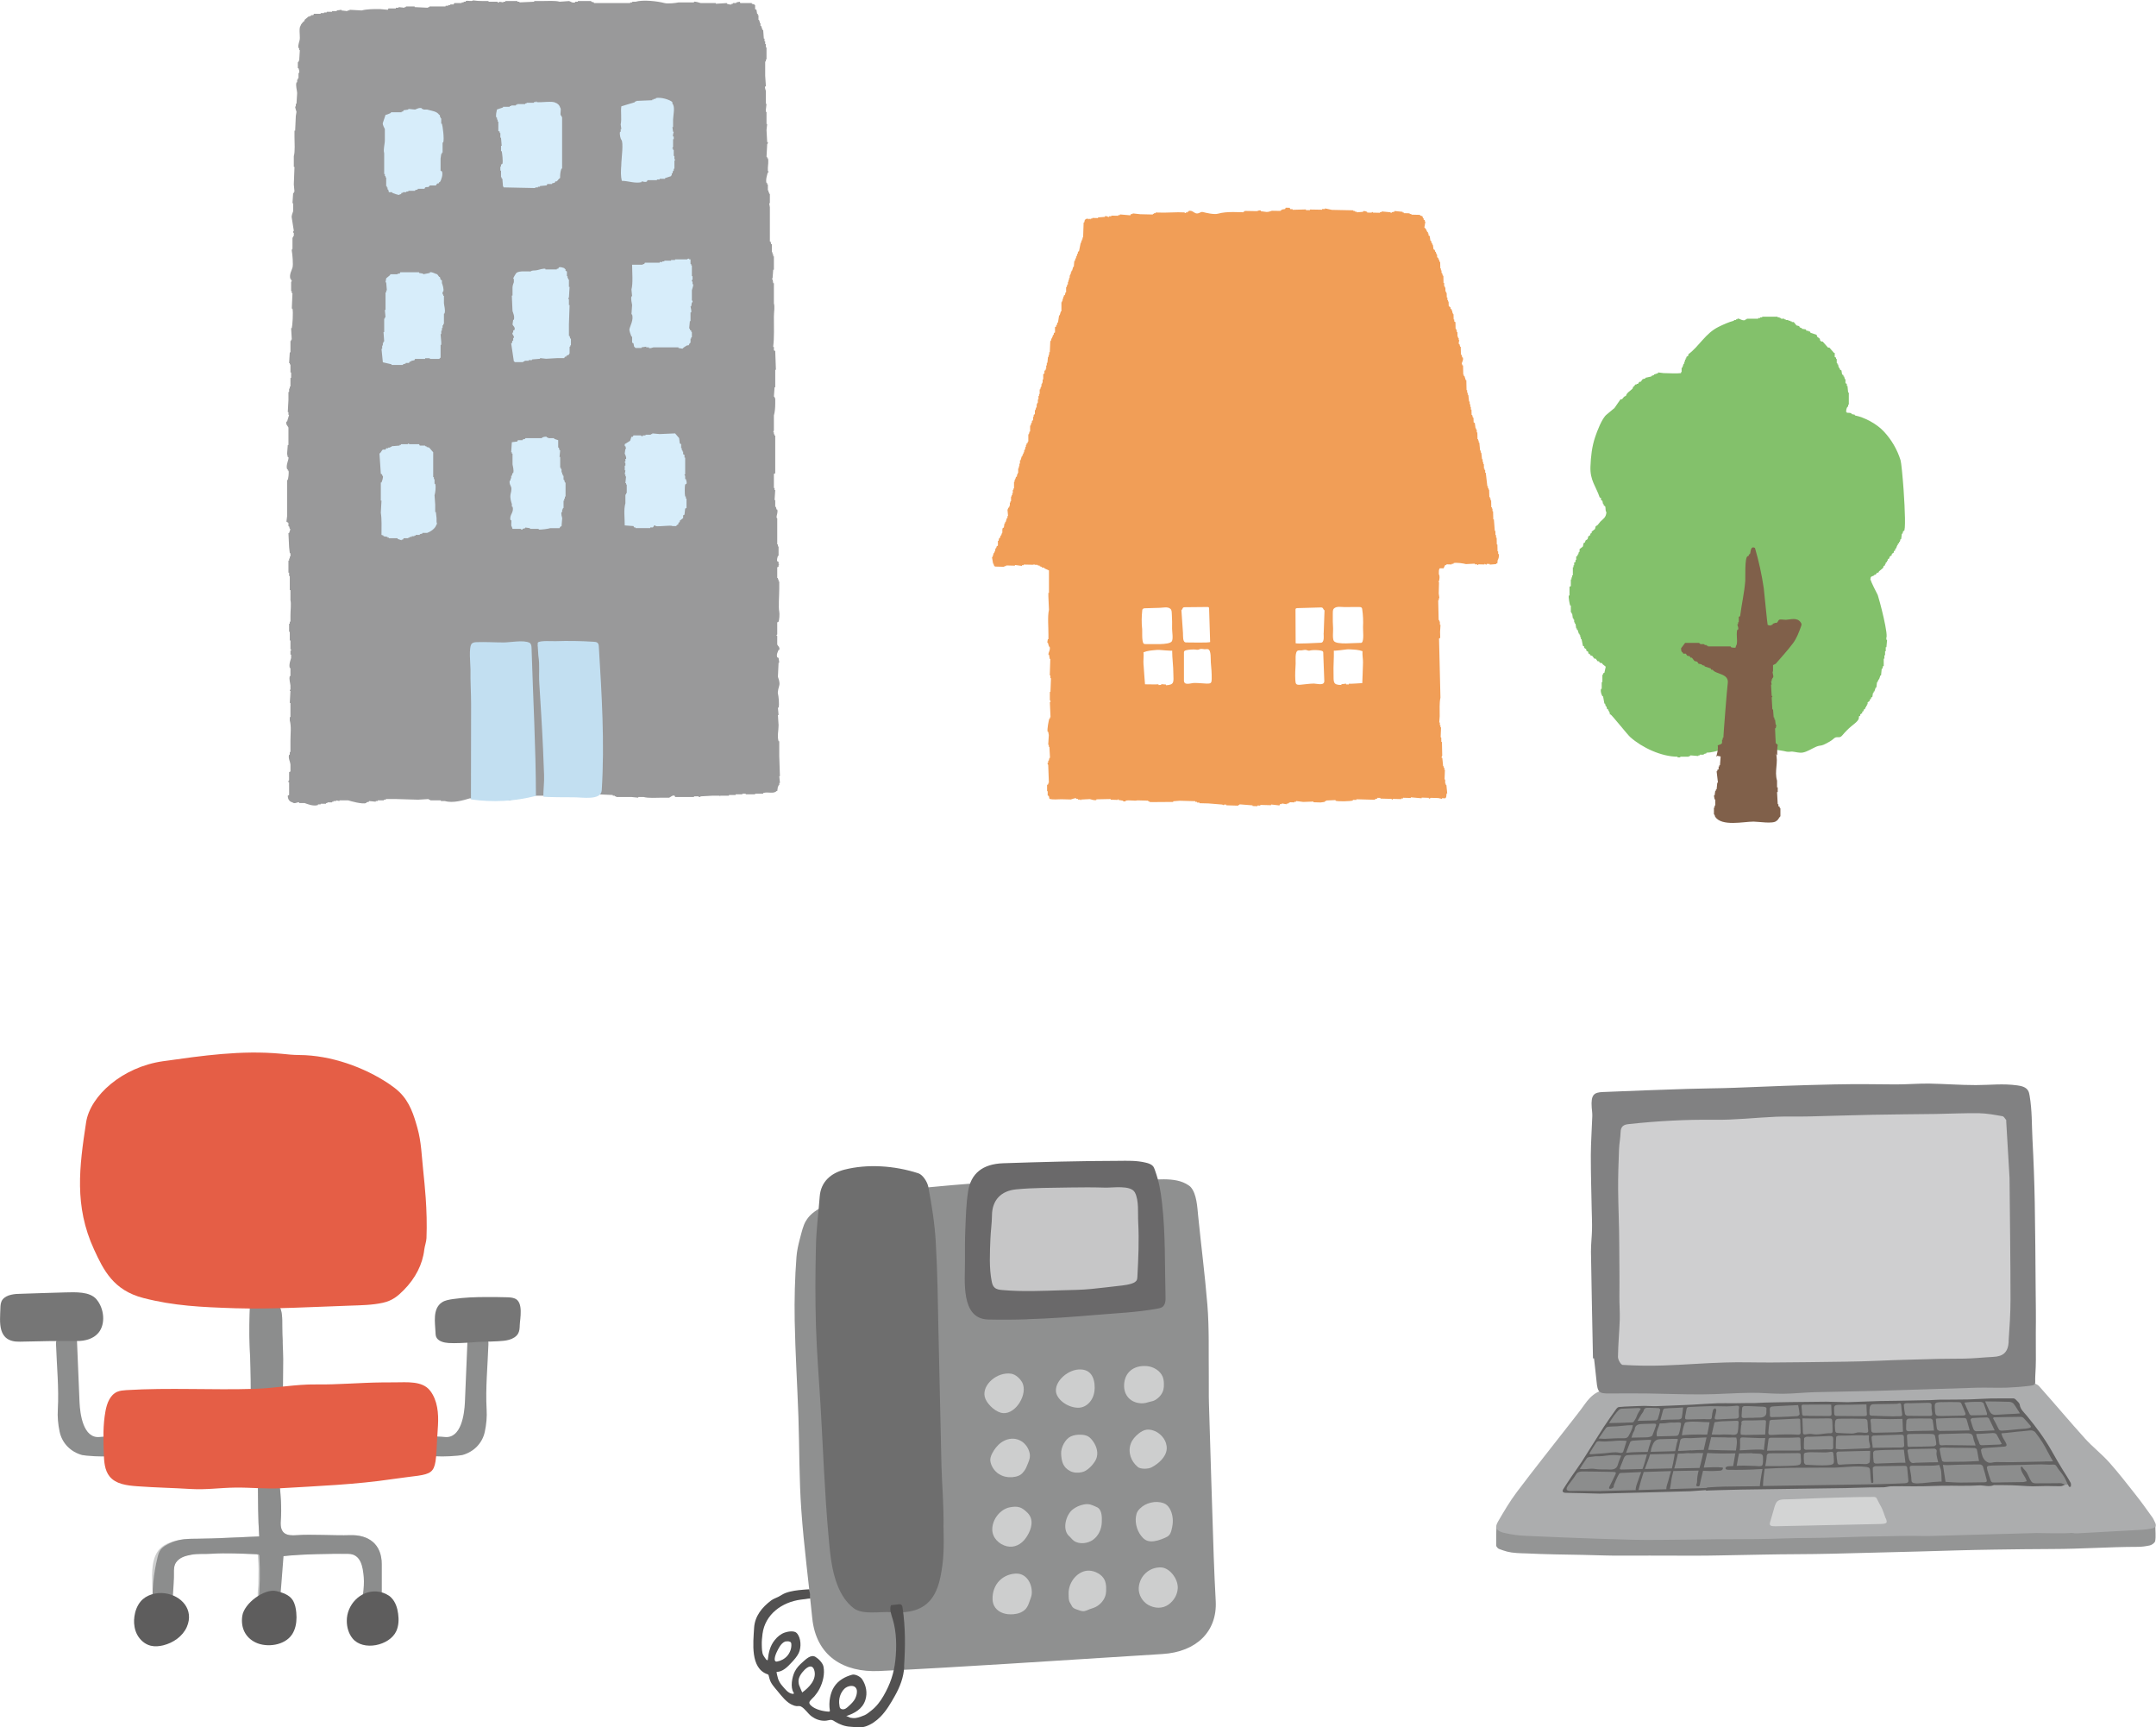 <?xml version="1.0" encoding="UTF-8"?>
<svg id="_レイヤー_2" data-name="レイヤー 2" xmlns="http://www.w3.org/2000/svg" viewBox="0 0 288.96 231.4">
  <defs>
    <style>
      .cls-1 {
        fill: #d7edfa;
      }

      .cls-1, .cls-2, .cls-3, .cls-4, .cls-5, .cls-6 {
        fill-rule: evenodd;
      }

      .cls-1, .cls-2, .cls-3, .cls-4, .cls-5, .cls-6, .cls-7, .cls-8, .cls-9, .cls-10, .cls-11, .cls-12, .cls-13, .cls-14, .cls-15, .cls-16, .cls-17, .cls-18, .cls-19, .cls-20, .cls-21, .cls-22 {
        stroke-width: 0px;
      }

      .cls-2 {
        fill: #99999a;
      }

      .cls-3 {
        fill: #80604a;
      }

      .cls-4 {
        fill: #c2dff1;
      }

      .cls-5 {
        fill: #83c16b;
      }

      .cls-6 {
        fill: #f19e57;
      }

      .cls-7 {
        fill: #616060;
      }

      .cls-8 {
        fill: #767676;
      }

      .cls-9 {
        fill: #5e5d5d;
      }

      .cls-10 {
        fill: #525151;
      }

      .cls-11 {
        fill: #6e6e6e;
      }

      .cls-12 {
        fill: #949595;
      }

      .cls-13 {
        fill: #cfcfd0;
      }

      .cls-14 {
        fill: #d3d4d4;
      }

      .cls-15 {
        fill: #c6c6c7;
      }

      .cls-16 {
        fill: #acadae;
      }

      .cls-17 {
        fill: #cdcece;
      }

      .cls-18 {
        fill: #8f9090;
      }

      .cls-19 {
        fill: #8c8d8d;
      }

      .cls-20 {
        fill: #818182;
      }

      .cls-21 {
        fill: #e55e46;
      }

      .cls-22 {
        fill: #6a696a;
      }
    </style>
  </defs>
  <g id="_作業" data-name="作業">
    <g>
      <g>
        <g>
          <path class="cls-18" d="m108,163.6c-.37.66-.54,1.42-.81,2.44-.2.77-.38,1.56-.44,2.35-.22,2.85-.29,5.73-.24,8.59.08,4.29.35,8.58.5,12.87.14,4.17.09,8.36.39,12.52.34,4.82.99,9.61,1.46,14.42.52,5.18,4.28,7.31,8.94,7.11,5.76-.26,11.51-.62,17.27-.97,6.91-.42,13.82-.89,20.73-1.31,4.55-.28,7.34-3.02,7.14-7.06-.1-2.01-.21-4.02-.27-6.03-.22-6.82-.44-13.65-.64-20.47-.04-1.2,0-2.41-.02-3.61-.04-3.21.07-6.44-.19-9.63-.34-4.11-.83-7.85-1.24-11.95-.11-1.1-.19-2.91-.99-3.81-.08-.09-.18-.17-.29-.24-1.82-1.27-4.68-.65-6.84-.69-2.94-.05-5.88-.11-8.82-.11-8.67-.02-17.14.84-25.74,1.72-1.42.15-2.85.29-4.24.64-1.34.34-2.64.86-3.84,1.55-.94.54-1.46,1.06-1.81,1.68Z"/>
          <path class="cls-11" d="m126.45,204.7c.07-2.88-.21-5.91-.27-8.31-.15-6.23-.27-11.71-.4-17.95-.08-4.04-.13-8.08-.37-12.11-.14-2.45-.54-4.89-.99-7.3-.13-.68-.74-1.62-1.33-1.82-3.24-1.05-6.85-1.27-9.92-.49-1.71.44-3.16,1.54-3.31,3.63-.16,2.17-.45,4.33-.5,6.49-.09,3.61-.11,7.23,0,10.84.11,3.64.42,7.28.63,10.92.33,5.64.53,11.3,1.03,16.93.21,2.34.38,4.84,1.3,7.06.46,1.11,1.12,2.14,2.08,2.88,1.22.94,3.55.43,5.04.54,3.77.28,5.83-1.01,6.59-4.66.47-2.27.49-4.02.43-6.64Z"/>
          <path class="cls-22" d="m137.68,176.76c3.05-.09,6.09-.31,9.13-.57,2.91-.25,5.45-.33,8.33-.85.23-.04.47-.09.66-.23.4-.3.43-.88.41-1.38-.11-4.17.01-8.42-.47-12.56-.18-1.61-.4-2.85-.93-4.33-.06-.16-.11-.33-.2-.48-.22-.34-.65-.49-1.05-.58-1.24-.3-2.42-.25-3.66-.24-5.14.01-10.28.15-15.41.32-2.79.09-4.36,1.36-4.74,3.77-.26,1.66-.3,3.36-.37,5.04-.06,1.42-.06,2.85-.05,4.27.03,2.57-.65,7.77,3.12,7.86,1.75.04,3.49.03,5.23-.03Z"/>
          <path class="cls-15" d="m152.12,171.77c.09-.06.16-.13.21-.2.09-.15.1-.33.11-.5.13-2.44.24-4.86.11-7.3-.07-1.18.13-2.93-.45-4-.55-1.01-2.94-.62-3.93-.64-1.6-.05-3.19-.05-4.79-.02-2.37.05-4.83.02-7.19.25-2.02.2-3.22,1.43-3.24,3.49-.01,1.05-.17,2.1-.21,3.15-.07,1.85-.19,3.89.18,5.72.06.29.15.6.38.8.27.25.67.3,1.04.33,2.69.24,5.31.11,8.02.03,1.35-.04,2.59-.04,3.94-.18,1.22-.13,2.45-.26,3.67-.41.46-.05,1.64-.16,2.17-.52Z"/>
        </g>
        <g>
          <path class="cls-17" d="m154.19,206.53c.69.02,1.33-.21,1.95-.48.2-.09.4-.19.55-.35.16-.18.25-.41.31-.65.07-.26.13-.53.16-.8.04-.35.04-.7-.02-1.05-.11-.7-.47-1.53-1.18-1.79-1.07-.39-2.43-.06-3.21.75-.19.2-.36.43-.43.7-.27.97,0,2.12.61,2.91.33.43.7.73,1.26.75Z"/>
          <path class="cls-17" d="m152.48,196.56c.39.31,1.41.3,1.9.03.88-.48,1.9-1.34,1.99-2.43.02-.27-.02-.54-.1-.8-.26-.81-.98-1.48-1.76-1.71-.27-.08-.55-.12-.83-.09-.4.06-.76.27-1.07.52-.45.36-.85.8-1.05,1.34-.43,1.14.02,2.4.93,3.13Z"/>
          <path class="cls-17" d="m154.09,187.83c.26-.08.49-.09.73-.24.53-.31.97-.81,1.11-1.41.06-.25.07-.51.06-.77,0-.32-.04-.64-.16-.94-.34-.84-1.29-1.37-2.15-1.43-1.75-.13-2.94.85-3.02,2.48-.07,1.45.88,2.46,2.33,2.51.39.01.73-.09,1.1-.2Z"/>
          <path class="cls-17" d="m134.93,207.18c1,.24,1.93-.23,2.54-1.08.59-.81,1.11-2.06.54-3.02-.15-.26-.36-.46-.59-.65-.16-.14-.33-.27-.51-.36-.08-.04-.16-.07-.24-.1-.43-.14-.91-.09-1.36,0-1.25.26-2.32,1.59-2.32,2.95,0,1.15.92,2.01,1.94,2.26Z"/>
          <path class="cls-17" d="m133.82,197.46c.06.04.12.08.18.11.1.06.21.11.32.16.58.23,1.23.26,1.84.12.2-.05.41-.12.58-.23.2-.13.37-.31.51-.5.27-.34.35-.66.52-1.04.2-.47.34-.89.22-1.41-.15-.65-.56-1.24-1.12-1.58-1.21-.71-2.58-.17-3.4.88-.34.44-.82,1.19-.74,1.78.09.68.54,1.34,1.08,1.71Z"/>
          <path class="cls-17" d="m155.65,210.02c-1.59-.09-2.94,1.14-3.03,2.75-.05.91.5,1.84,1.29,2.28.86.48,1.91.52,2.72-.07.7-.51,1.18-1.31,1.22-2.18.06-1.26-1.09-2.72-2.2-2.78Z"/>
          <path class="cls-17" d="m143.52,206.06c.13.13.25.28.41.39.73.52,1.89.36,2.57-.14.75-.55,1.15-1.45,1.17-2.37.02-.58.04-1.44-.45-1.87-.07-.06-.17-.11-.26-.15-.61-.28-1-.47-1.68-.34-.55.1-1.08.33-1.52.68-.88.71-1.39,2.54-.58,3.45.11.12.23.22.34.34Z"/>
          <path class="cls-17" d="m136.35,210.85c-.88-.04-1.77.31-2.39.93-.66.66-.97,1.61-.93,2.53.03.88.55,1.52,1.37,1.82.45.17.95.2,1.43.16.61-.05,1.24-.26,1.65-.72.27-.31.4-.69.53-1.07.13-.36.27-.67.28-1.07.03-1.4-.82-2.54-1.93-2.58Z"/>
          <path class="cls-17" d="m148.25,212.61c-.02-.32-.08-.65-.22-.94-.35-.72-1.27-1.19-2.04-1.22-1.44-.07-2.83,1.45-2.77,3.14.01.29,0,.63.08.92.06.2.2.37.29.56.04.08.08.16.13.23.14.17.35.27.56.34.25.09.58.22.84.24.3.03.66-.16.94-.27.34-.12.65-.2.96-.39.59-.37,1.06-.96,1.19-1.65.05-.28.05-.56.04-.84,0-.04,0-.07,0-.11Z"/>
          <path class="cls-17" d="m146.72,186.01c.01-1.6-.65-2.48-1.89-2.52-1.61-.06-3.37,1.47-3.31,2.87.04,1.09,1.48,2.21,2.91,2.26,1.25.05,2.27-1.12,2.28-2.61Z"/>
          <path class="cls-17" d="m134.12,189.29c1.77.48,3.49-2.12,3.01-3.74-.04-.12-.08-.23-.14-.34-.29-.51-.87-1.06-1.47-1.15-1.87-.28-3.91,1.48-3.54,3.09.19.83,1.24,1.89,2.14,2.13Z"/>
          <path class="cls-17" d="m143.43,197.11c.25.13.52.19.8.21.12,0,.24,0,.36,0,.26-.02.52-.08.77-.19.58-.26,1.26-1.01,1.53-1.58.37-.79.11-1.73-.38-2.41-.18-.25-.39-.51-.66-.67-.28-.16-.61-.22-.93-.23-.49-.03-.99.03-1.43.24-.74.36-1.3,1.47-1.27,2.28.04,1,.23,1.85,1.2,2.34Z"/>
        </g>
        <path class="cls-10" d="m121.17,223.29s0,0,0-.01c.17-2.65.19-5.21-.2-7.85-.03-.18-.07-.38-.23-.45-.09-.04-.19-.03-.29-.02-.35.04-.69.08-1.04.12-.23.59.07,1.31.24,1.89.52,1.72.54,3.71.35,5.49-.19,1.77-.69,3.2-1.57,4.74-.44.77-.98,1.48-1.67,2.01-.26.2-.58.48-.89.61-.34.14-.79.32-1.16.37-.24.04-.5.02-.73-.03-.11-.02-.49-.25-.58-.22,1.1-.36,2.19-.93,2.58-2.16.31-.96.1-1.98-.44-2.79-.24-.36-.94-.7-1.32-.6-.95.26-1.88.76-2.44,1.65-.27.42-.43.91-.53,1.41-.11.57-.12,1.16-.03,1.73,0,.03,0,.07,0,.1-.03.05-.1.06-.16.06-.75-.04-1.81-.28-2.37-.82-.13-.12-.26-.28-.21-.45.07-.23.5-.59.67-.78.27-.32.51-.66.7-1.04.44-.86.71-1.96.52-2.93-.1-.51-.65-1.05-1.07-1.31-.61-.38-1.28.3-1.72.69-.42.37-.82.77-1.07,1.29-.35.71-.62,2.1-.14,2.81.02.02.03.05.03.08,0,.07-.09.09-.15.08-.63-.06-1.05-.67-1.45-1.13-.22-.25-.39-.55-.51-.87-.03-.07-.25-.94-.2-.94.81-.01,1.47-.68,2.04-1.3.34-.37.68-.75.91-1.21.38-.76.34-2.06-.26-2.7-.33-.36-1.2-.21-1.59-.07-.53.18-1,.56-1.36,1.02-.61.76-.81,1.61-.92,2.59,0,.03,0,.05-.02.07-.05.07-.14,0-.2-.06-.14-.18-.26-.36-.38-.56-.2-.34-.2-.99-.21-1.4-.02-.5.04-1,.1-1.49.35-2.61,2.59-4.24,5.14-4.58.26-.03.37-.04.59-.07.11-.02.29-.04.39-.06.09-.01.17,0,.26-.02,0,0,.02,0,.02,0,0,0,0-.02,0-.03-.02-.38-.05-.76-.12-1.14,0-.02-.01-.05-.03-.06,0,0-.02,0-.03,0-.25.02-.48.02-.73.05-.82.07-1.64.16-2.4.44-.37.14-.66.36-1,.53-.32.16-.63.25-.93.47-1.23.92-2.2,2.11-2.29,3.69-.12,2-.53,5.4,1.79,6.2.04.01.08.03.11.06.03.03.04.07.05.11.04.15.08.3.12.45.17.63.65,1.13,1.05,1.61.58.71,1.26,1.61,2.11,1.92.15.06.3.11.46.12.2.01.41-.04.59.05.54.28.92.95,1.42,1.32.52.38,1.09.59,1.73.59.17,0,.33-.02.49-.06.15-.03.29-.07.44-.05.18.02.34.13.49.23.61.38,1.32.64,2.02.68.71.04,1.41.19,2.11-.05.73-.25,1.38-.71,1.94-1.27.79-.8,1.38-1.8,1.94-2.8.69-1.23,1.18-2.48,1.26-3.91Zm-15.84-3.35c.22-.05.57-.03.68.15.03.06.04.12.05.19.04.57-.17,1.15-.53,1.57s-.86.69-1.39.78c-.04,0-.09.01-.13,0-.11-.02-.17-.14-.18-.26-.03-.5.4-1.31.65-1.72.18-.29.43-.58.74-.7.03-.01.07-.02.11-.03Zm2.19,6.84s-.41-.91-.43-1.02c-.07-.28-.1-.58-.02-.86.15-.52.68-1.16,1.1-1.44.19-.13.43-.23.64-.13.16.08.25.25.31.42.41,1.29-.73,2.39-1.6,3.02Zm5.85,2.13s-.09.05-.14.07c-.19.08-.42.07-.58-.06-.12-.11-.13-.29-.15-.45-.14-.79.12-1.66.68-2.2.4-.39,1.35-.63,1.62.06.06.16.06.34.04.51-.03.26-.11.51-.22.74-.21.41-.55.73-.88,1.03-.11.11-.23.21-.36.29Z"/>
      </g>
      <g>
        <path class="cls-17" d="m34.74,205.83c-.16-2.4-.15-4.76-.18-7.17,0-.12,0-.24.05-.34.11-.21.39-.26.63-.29.46-.04.91-.09,1.37-.13.22-.02.46-.03.63.11.15.13.18.34.2.54.18,1.7.33,3.51.19,5.23-.14,1.79.82,2.02,2.14,1.92,1.85-.15,5.24.07,7.09,0,2.54-.1,4.31,1.2,4.3,3.89,0,2.1,0,1.48,0,3.58,0,.17,0,.36-.12.48-.09.1-.22.14-.34.16-.67.16-1.23-.03-1.88.01,0-1.1.03-2.22-.07-3.32-.12-1.34-.36-2.29-2.09-2.32-2.08-.03-6.47.03-8.92.31-.19,2.34-.09,2.01-.32,4.4-.04.43.2,1.14-.24,1.41-.25.15-.57.14-.86.13-.41-.02-.81-.04-1.22-.06-.15,0-.31-.02-.42-.12-.09-.09-.12-.23-.13-.36-.06-.57.07-1.14.07-1.7.02-2.38.07-1.56-.06-3.7,0-.06,0-.13-.05-.18-.06-.07-.16-.08-.24-.08-2.06-.07-3.92-.2-5.98-.06-.91.06-1.79-.04-2.67.13-.73.14-1.54.33-2.03,1.03-.29.42-.3.96-.29,1.47.02,1.68-.23.65-.21,2.33,0,.29,0,.61-.17.85-.22.31-.65.38-1.04.42-.5.05-.81.04-1.15-.34-.25-.28-.28-.69-.29-1.06-.06-1.6-.24-3.7.67-5.09.65-1,1.87-1.37,2.98-1.59.72-.14,1.45-.15,2.18-.15,2.81-.02,5.62-.21,8.43-.31Z"/>
        <path class="cls-17" d="m37.88,179.78c.03.78.07,1.55.07,2.35,0,1.4-.02,2.8-.03,4.19,0,.26-.02.56-.22.74-.17.15-.43.18-.68.2-.68.05-1.37.08-2.05.08-.46,0-1.01-.06-1.24-.43-.12-.19-.12-.41-.12-.63,0-1.97-.05-3.95-.15-5.92-.09-1.92-.03-3.74.05-5.66,0-.17.02-.35.14-.48.16-.18.45-.19.7-.18,1.12.01,2.3-.26,2.95.71.59.89.52,1.93.53,2.92,0,.71.02,1.4.06,2.09Z"/>
        <g>
          <path class="cls-19" d="m34.74,205.83c-.16-2.4-.15-4.76-.18-7.17,0-.12,0-.24.05-.34.11-.21.39-.26.63-.29.46-.04.91-.09,1.37-.13.22-.02.46-.03.63.11.15.13.18.34.2.54.18,1.7.33,3.51.19,5.23-.14,1.79.82,2.02,2.14,1.92,1.85-.15,5.24.07,7.09,0,2.54-.1,4.31,1.2,4.3,3.89,0,2.1,0,4.2,0,6.3,0,.17,0,.36-.12.48-.09.1-.22.14-.34.16-.57.13-1.17.13-1.74,0-.13-.03-.25-.07-.35-.16-.14-.14-.15-.37-.15-.58.01-1.49.42-2.99.29-4.47-.12-1.34-.36-3.1-2.09-3.12-2.08-.03-6.2.03-8.66.31-.19,2.34-.35,4.73-.58,7.11-.04.43.2,1.14-.24,1.41-.25.15-.57.14-.86.13-.41-.02-.81-.04-1.22-.06-.15,0-.31-.02-.42-.12-.09-.09-.12-.23-.13-.36-.06-.57.01-1.14.07-1.7.22-2.13.26-4.28.14-6.41,0-.06,0-.13-.05-.18-.06-.07-.16-.08-.24-.08-2.06-.07-4.12-.2-6.17-.06-.91.06-1.79-.04-2.67.13-.73.14-1.54.33-2.03,1.03-.29.42-.3.96-.29,1.47.02,1.68-.23,3.36-.21,5.04,0,.29,0,.61-.17.85-.22.31-.65.38-1.04.42-.5.05-.81.04-1.15-.34-.25-.28-.28-.69-.29-1.06-.09-2.51.08-4.7.68-7.12.08-.33.18-.65.37-.93.19-.27.47-.47.75-.64.57-.34,1.2-.58,1.86-.71.72-.14,1.45-.15,2.18-.15,2.81-.02,5.62-.21,8.43-.31Z"/>
          <path class="cls-19" d="m37.88,179.78c.03.78.07,1.55.07,2.35,0,1.4-.02,2.8-.03,4.19,0,.26-.02.56-.22.74-.17.15-.43.18-.68.2-.68.05-1.37.08-2.05.08-.46,0-1.01-.06-1.24-.43-.12-.19-.12-.41-.12-.63,0-1.97-.05-3.95-.15-5.92-.09-1.92-.03-3.74.05-5.66,0-.17.02-.35.14-.48.16-.18.45-.19.7-.18,1.12.01,2.3-.26,2.95.71.59.89.52,1.93.53,2.92,0,.71.02,1.4.06,2.09Z"/>
          <path class="cls-21" d="m57.05,160.44c-.09-1.25-.21-2.49-.34-3.72-.2-1.89-.24-3.72-.77-5.6-.47-1.68-1-3.42-2.39-4.78-.44-.43-.95-.8-1.48-1.16-3.21-2.14-7.66-3.8-11.98-3.82-.8,0-1.6-.09-2.4-.17-5.37-.5-10.55.26-15.83,1-5.45.77-9.77,4.62-10.32,8.19-.9,5.93-1.63,11.19,1.07,17.05,1.26,2.73,2.58,5.46,6.61,6.49,4.11,1.06,7.75,1.22,12.29,1.37,4.71.15,10.71-.19,15.44-.35,1.45-.05,2.94-.07,4.35-.38,1.29-.28,2.03-.91,2.82-1.71,1.55-1.56,2.52-3.45,2.74-5.39.06-.51.28-1.07.3-1.57.07-1.8.02-3.64-.11-5.47Z"/>
          <path class="cls-19" d="m12.7,195.12c-.8-.04-1.5-.11-1.7-.16-1.52-.42-2.68-1.57-3.01-3.13-.21-.99-.3-1.98-.24-2.98.16-2.87-.14-5.84-.24-8.72,0-.16-.01-.33.05-.49.32-.85,2.71-1.08,2.76.06.11,2.72.23,5.45.34,8.17.07,1.62.5,4.91,2.71,4.67.64-.07,1.28-.08,1.92-.04.07,0,.15.01.2.06.06.05.08.14.1.22.12.69.12,1.4,0,2.08-.06.3-1.6.32-2.89.26Z"/>
          <path class="cls-19" d="m60.27,195.12c.8-.04,1.5-.11,1.7-.16,1.52-.42,2.68-1.57,3.01-3.13.21-.99.3-1.98.24-2.98-.16-2.87.14-5.84.24-8.72,0-.16.01-.33-.05-.49-.32-.85-2.71-1.08-2.76.06-.11,2.72-.23,5.45-.34,8.17-.07,1.62-.5,4.91-2.71,4.67-.64-.07-1.28-.08-1.92-.04-.07,0-.15.01-.2.06-.06.05-.08.14-.1.22-.12.69-.12,1.4,0,2.08.06.3,1.6.32,2.89.26Z"/>
          <path class="cls-21" d="m57.63,186.32c-1.03-1.33-3.14-1.1-4.68-1.1-.59,0-1.18,0-1.78.01-2.94.03-5.9.31-8.83.27-2.69-.04-5.45.51-8.17.59-5.74.18-11.49-.18-17.23.17-.41.03-.84.06-1.22.22-.97.42-1.39,1.54-1.58,2.58-.35,1.87-.3,3.8-.23,5.7.04,1.07.1,2.23.78,3.07.85,1.04,2.34,1.21,3.68,1.31,2.41.18,4.79.22,7.2.37,2.15.12,3.8-.16,5.97-.19,1.84-.03,4.21.2,6.04.09,5.02-.3,10.07-.49,15.04-1.23,5.92-.88,5.69.08,5.97-5.43.04-.59.07-1.18.11-1.77.09-1.58-.05-3.35-1.06-4.65Z"/>
          <path class="cls-8" d="m12.94,174.1c-.46-.54-1.17-.78-1.93-.88-.78-.1-1.62-.07-2.33-.05-1.93.04-3.85.13-5.77.18-.47.01-.95.02-1.41.13-.46.1-.89.31-1.15.64-.27.35-.29.79-.3,1.2-.04,1.75-.49,4.54,2.63,4.45,2.54-.07,5.09-.11,7.63-.09,1.14.01,2.2-.3,2.87-1.08,1.02-1.2.77-3.31-.24-4.49Z"/>
        </g>
        <path class="cls-8" d="m60.12,179.95c-.65-.05-1.25-.22-1.56-.64-.17-.23-.18-.51-.19-.78-.04-1.22-.45-3.18.88-4.04.41-.27.95-.35,1.46-.43,1.5-.22,3.02-.27,4.54-.27.88,0,1.77,0,2.65.03.38.01.77.03,1.11.17,1.18.49.68,2.73.65,3.57-.01.4-.03.81-.24,1.16-.24.39-.69.65-1.17.79-.48.14-.99.17-1.49.2-1.5.09-2.08.02-3.58.16-.56.05-2.26.14-3.05.08Z"/>
        <path class="cls-9" d="m39.74,216.71c0,.81-.16,1.62-.6,2.29-.98,1.48-3.37,1.79-4.87,1.08-1.42-.68-2.02-2.02-1.8-3.55.24-1.72,3-3.73,4.58-3.34.79.19,1.73.49,2.18,1.21.31.5.43,1.09.48,1.68.02.2.03.41.03.62Z"/>
        <path class="cls-9" d="m17.98,216.98c0-.13.02-.25.03-.37.1-.73.36-1.45.83-2.02.75-.91,2.09-1.26,3.24-1.11,2.24.29,3.97,2.21,2.96,4.51-.56,1.27-1.83,2.14-3.18,2.47-.54.13-1.11.18-1.65.05-.8-.19-1.46-.79-1.84-1.51-.32-.62-.43-1.32-.4-2.02Z"/>
        <path class="cls-9" d="m52.1,213.78c.13.09.24.19.35.3.55.56.81,1.36.91,2.14.11.79.08,1.62-.25,2.34-.9,1.95-4.45,2.71-5.86.97-.53-.65-.77-1.51-.77-2.35-.02-2.13,1.79-4.08,3.98-3.94.58.04,1.16.22,1.64.55Z"/>
      </g>
      <g>
        <g>
          <path class="cls-12" d="m200.57,204.57c-.05.72-.04,1.81-.04,2.5,0,.17.25.45.43.49.75.27,1.24.46,2.36.53.35.04.94.03,1.29.05,2.28.12,5.35.16,7.63.2,2.11.04,3.41.12,5.52.1,2.23-.02,4.45,0,6.68,0,2.2,0,3.79.02,5.98-.03,1.74-.04,4.09-.07,5.83-.11,3.11-.07,6.22-.04,9.32-.12,3.52-.1,8.22-.2,11.74-.3,3.71-.1,6.25-.2,9.96-.25,2.62-.04,5.24-.07,7.85-.08,3.98-.01,7.39-.28,11.37-.29.62,0,1.04-.07,1.64-.19.28-.06.67-.35.72-.58.12-.58.01-1.45.03-2.08-1.34.23-1.42.35-2.51.41-3.25.17-5.86.22-9.11.36-1.2.05-2.78-.03-3.98-.05-1.3-.02-2.85.08-4.15.13-1,.04-2.36.19-3.36.22-2.62.07-4.89.15-7.52.15-1.08,0-2.17-.21-3.25-.19-3.2.05-6.4.19-9.61.25-1.51.03-3.83.25-5.34.31-2.1.08-3.38-.08-5.48.03-.65.03-1.31-.1-1.96-.1-.85,0-1.7.06-2.55.06-1.6-.01-3.2-.09-4.79-.09-2.56,0-5.13.14-7.69.08-3.09-.07-6.38-.09-9.48-.23-2.61-.12-4.8-.56-7.52-1.17Z"/>
          <path class="cls-16" d="m277.48,205.39s.58.03.58.06c.11,0,.22,0,.32,0,2.92-.16,5.84-.31,8.76-.48.4-.02.8-.09,1.19-.16.46-.08.78-.28.5-.82-.12-.24-.22-.49-.37-.7-.72-1-1.44-2.02-2.21-2.99-1.16-1.47-2.31-2.96-3.56-4.36-1.02-1.14-2.25-2.08-3.27-3.22-2.06-2.28-4.05-4.66-6.11-6.97-.24-.27-.71-.47-1.05-.45-.68.05-1.36.39-2.04.41-1.94.06-3.87.04-5.81.02-1.34-.02-2.69-.17-4.03-.13-3.06.1-6.12.32-9.18.41-3.4.09-6.81.08-10.22.13-1.18.02-2.36.11-3.55.11-1.48,0-2.97-.12-4.45-.11-3.03.02-6.06.13-9.1.15-2.52.01-5.04.08-7.55-.14-1.88-.16-3,.66-3.97,2.05-.63.9-1.33,1.75-2,2.62-2.37,3.04-4.76,6.04-7.06,9.09-.94,1.24-1.73,2.6-2.52,3.95-.5.84-.23,1.23.69,1.5,1.22.28,2.08.39,3.13.43,1.89.07,3.31.14,5.19.22,2.86.12,6.19.23,9.04.3,2.54.06,4.75-.01,7.28-.02,1.63,0,3.97-.07,5.6-.05,2.34,0,5.05-.02,7.17-.1,2.81-.1,4.85-.04,7.66-.15,2.32-.09,3.96-.12,6.29-.15,1.16-.02,2.33-.06,3.49-.05.78,0,1.84.04,2.62.01,4.82-.16,9.17-.24,13.98-.39.41-.01,1.78.04,2.19.03,1.15-.02,1.21.03,2.36-.03Z"/>
          <path class="cls-20" d="m272.86,182.12c.02-1-.03-2.5-.01-3.5.03-1.99,0-3.99-.02-5.99-.03-3.82-.05-7.66-.12-11.53-.05-2.83-.16-5.66-.31-8.51-.1-1.97-.04-3.8-.38-5.79-.04-.25-.09-.5-.23-.71-.29-.45-.89-.59-1.42-.66-1.92-.27-3.68-.04-5.55-.04-2.06,0-4.13-.16-6.2-.2-1.31-.03-3.23.12-4.54.11-3.09-.03-5.16-.06-8.25,0-4.33.09-9.05.27-13.38.45-2.1.08-4.2.08-6.3.15-3.78.12-7.56.26-11.34.42-1.18.05-1.6.36-1.48,2.07.03.38.09.76.08,1.14-.06,1.75-.19,3.5-.2,5.25,0,2.45.07,4.89.12,7.33.02.88.06,1.76.04,2.64-.02,1-.15,1.99-.14,2.99.07,4.79.18,9.54.27,14.27.05,0,.09,0,.14,0,.11,1.03.24,2.06.34,3.09.14,1.48.33,1.63,1.81,1.61,1.66-.02,3.33-.02,4.99,0,2.46.03,4.92.14,7.38.12,2.18-.01,4.36-.19,6.54-.21,1.41-.02,2.82.14,4.23.13,1.41-.01,2.81-.17,4.21-.21,2.78-.08,5.55-.1,8.33-.18,4.48-.13,8.95-.29,13.42-.42,1.37-.04,2.74.04,4.1-.01.97-.04,2.03-.12,2.99-.24,1.05-.13.73-.22.8-1.33.07-.97.06-1.44.08-2.23Z"/>
        </g>
        <path class="cls-14" d="m252.73,203.45c-.2-.51-.33-1.03-.59-1.52-.19-.36-.4-.71-.57-1.08-.05-.1-.11-.21-.24-.25-.08-.03-.17-.03-.26-.03-2.37,0-4.74.09-7.11.16-1.59.05-3.18.15-4.76.17-.69,0-1.06.18-1.22.62-.03.09-.09.17-.11.26-.22.74-.43,1.47-.64,2.21-.11.41.06.52.72.51,2.15-.05,4.29-.09,6.44-.14,2.52-.05,5.04-.11,7.56-.16.96-.03,1.05-.12.8-.76Z"/>
        <path class="cls-13" d="m269.22,179.75c-.09,1.44-.72,2-2.1,2.06-1.28.06-2.57.21-3.85.23-1.25.02-3.13.01-4.38.06-2.53.08-4.44.1-6.97.22-1.54.07-3.08.11-4.62.13-3.31.05-6.62.09-9.93.11-2.07.01-4.14-.07-6.21,0-2.76.08-5.51.31-8.27.4-1.8.06-3.61.03-5.41-.08-.24-.01-.63-.69-.63-1.06.02-1.67.18-3.33.24-5,.03-1.03-.06-2.07-.05-3.1.03-2.3-.01-4.61-.02-6.91,0-2.48-.13-4.97-.15-7.45-.01-1.79.05-3.58.12-5.37.03-.76.19-1.51.21-2.27.02-.78.39-1.03,1.07-1.1,3.75-.41,7.65-.63,11.43-.58,2.79.04,5.58-.29,8.37-.41,1.48-.06,2.97,0,4.45-.04,2.79-.06,5.59-.17,8.38-.22,2.85-.06,5.7-.07,8.55-.11,1.94-.03,3.87-.13,5.81-.1,1.04.02,2.09.22,3.12.4.19.03.34.32.49.5.04.05.01.18.02.27.16,2.72.32,5.44.44,7.5.05,5.87.13,11.08.13,16.28,0,1.89-.13,3.78-.26,5.66Z"/>
        <path class="cls-19" d="m266.62,187.6c.71,0,1.43.01,2.14,0,.42,0,.86,0,1.2.25.15.12.27.27.38.43.22.3.43.59.65.89.73,1,1.46,1.99,2.18,2.99.66.9,1.43,1.73,1.92,2.74.34.7.59,1.18,1.05,1.82.5.69.92,1.43,1.25,2.21-2.02.04-4.04.02-6.06-.07-1.01-.04-2.02-.1-3.02-.18-.83-.06-1.5.05-2.31.09-4.06.24-8.16.02-12.23.14-4.54.13-8.55.14-12.96.23-2.27.05-4.32.12-6.58.2-.81.03-1.95.05-2.73.15-1.06.13-2.18.06-3.24.09-4.46.12-8.92.27-13.38.35-1.54.04-3.07-.06-4.61-.12-.17,0-.36-.03-.45-.17-.12-.18.02-.42.16-.6.38-.49.74-.99,1.08-1.5.22-.33.44-.67.66-1.01.41-.64.81-1.28,1.22-1.91.16-.25.36-.48.5-.73.15-.27.24-.57.41-.84.16-.26.33-.5.51-.75.4-.54.96-1.11,1.22-1.73.26-.61.64-1.11,1.08-1.59.12-.13.25-.27.41-.35.19-.1.42-.11.63-.12,1.24-.06,2.49.07,3.72,0,1.21-.06,2.41-.07,3.62-.12,8.45-.32,16.69-.42,25.15-.43,4.56,0,9.39-.37,13.95-.4.83,0,1.66,0,2.49,0Z"/>
        <path class="cls-7" d="m277.54,198.72c-.34-.64-.69-1.16-1.08-1.78-.48-.76-1.07-1.81-1.51-2.58-.93-1.64-2.07-3.17-3.3-4.66-.38-.46-.88-.87-.95-1.48-.03-.24-.33-.47-.53-.69-.07-.08-.21-.16-.32-.16-1.03,0-2.06-.01-3.09.01-.97.02-1.92.1-2.88.13-1.29.03-2.57.02-3.85.03-.43,0-.86.05-1.29.06-1.53.03-3.06.06-4.58.09-.72.01-1.43.01-2.15.03-1.44.05-2.87.1-4.3.15-.08,0-.17,0-.25,0-.91-.02-1.81-.05-2.71-.06-.89,0-1.78.03-2.66.03-1.4,0-2.8.04-4.19.06-.89.01-1.77.04-2.66.09-.28.02-.55,0-.83,0-.7,0-1.39.02-2.09.03-.72,0-1.44-.02-2.15,0-1.12.04-2.23.13-3.33.19-1.63.08-3.26.14-4.87.2-.52.02-1.03-.04-1.55-.04-.71.01-1.41.05-2.11.08-.45.02-.9.03-1.34.08-.12.01-.26.13-.33.23-.58.82-1.17,1.63-1.71,2.46-1,1.55-1.96,3.11-2.95,4.66-.43.66-.91,1.3-1.35,1.95-.38.57-.76,1.13-1.12,1.71-.17.28-.05.47.31.48.75.03,1.51.03,2.27.05.77.02,1.53.05,2.3.06.32,0,11.83-.3,12.16-.32.66-.04,1.31-.1,1.97-.14.03,0,.06,0,.08,0,.06.1.23.05.36.04.52-.02,1.04-.04,1.56-.05.93-.03,1.86-.05,2.8-.07,1.76-.04,12.21-.16,14.04-.2,1.07-.03,2.14-.07,3.21-.09.63-.01,1.26,0,1.89-.02.33-.01.66-.12.99-.13.96-.02,1.93-.01,2.9,0,1.78.03,3.55-.11,5.35-.08.46,0,.93.02,1.39.01.71,0,1.42,0,2.13-.05.67-.04,1.36.25,2.01-.04.03-.02.09,0,.13,0,.75,0,1.5,0,2.26.02.67.02,1.35.07,2.03.11.26.01.53.03.79.03.62,0,1.25-.04,1.87-.04.62,0,1.24.04,1.86.03.2,0,.4-.13.6-.21-.21-.07-.42-.2-.62-.2-1.12,0-2.23.03-3.34.02-.18,0-.44-.08-.52-.19-.24-.32-.43-.87-.63-1.21-.23-.39-.43-.45-.65-.84-.06.02-.12.03-.18.05-.02.72.59,1.2.81,1.91-.19.04-.35.11-.52.11-1.35.03-2.69.05-4.03.06-.09,0-.24-.12-.27-.21-.17-.52-.31-.92-.46-1.44-.14-.52-.08-.6.56-.62.88-.03,1.76-.04,2.65-.06.38,0,.77-.01,1.15-.02.95-.03,1.9-.07,2.85-.08.51,0,1.02.07,1.52.03.29-.02.42.03.53.22.36.6.7.87,1.05,1.47.22.37.43.93.65,1.3.07,0,.14-.02.22-.03,0-.14.06-.31,0-.43Zm-6.3-8.69c.31.31.58.64.87.97.16.18.08.29-.16.34-.17.04-.34.08-.52.09-1.04.05-2.07.21-3.1.26-.26.01-.38-.04-.48-.26-.21-.44-.49-.98-.73-1.4.03-.04.06-.08.09-.12,1.2-.03,2.4-.06,3.61-.07.15,0,.34.09.44.19Zm-11.05,2.11c1.1-.03,2.21-.07,3.32-.09.74-.01.88.11.98.7.06.35.18.5.29.93-1.3-.04-2.53-.02-3.75-.05-.11,0-.23,0-.34,0-.73.07-.77.05-.83-.54-.02-.25-.03-.37-.07-.62-.04-.27.15-.33.4-.34Zm-.58-.66c-.09-.39-.11-.97-.16-1.38.1-.02.17-.04.24-.04.62-.02,1.23-.05,1.85-.06.57-.01,1.15-.02,1.73,0,.1,0,.26.07.28.13.16.45.3,1.09.44,1.53-1.39.03-2.7.06-4,.07-.13,0-.35-.14-.37-.24Zm4.92.08c-.17-.37-.31-.93-.43-1.3-.02-.07.14-.24.23-.25.65-.05,1.31-.08,1.97-.09.09,0,.23.07.27.13.25.47.49,1.06.77,1.61-.9.02-1.7.11-2.5.11-.1,0-.27-.12-.31-.21Zm2.54.45c.3-.01.48.06.58.28.21.43.42.74.64,1.19-.16.04-.24.07-.32.07-.76.03-1.51.05-2.26.09-.27.01-.39-.06-.44-.28-.08-.34-.22-.48-.32-.81-.04-.12-.05-.25-.09-.42.8-.01,1.51-.08,2.23-.12Zm2.29-4.17c.18,0,.43.13.53.26.3.39.54.82.84,1.28-.25.02-.44.04-.64.05-.75.04-1.5.06-2.24.12-.72.07-.95,0-1.23-.53-.2-.38-.35-.77-.56-1.25,1.16.02,2.22.02,3.29.06Zm-5.25.01c.44-.02.87-.03,1.31-.02.15,0,.39.1.43.19.18.45.31.91.46,1.37.01.04,0,.09-.02.21-.69.02-1.37.04-2.05.04-.1,0-.24-.1-.28-.18-.24-.49-.45-.99-.68-1.53.29-.03.57-.07.84-.08Zm-3.83.02c.75-.03,1.51-.01,2.27,0,.1,0,.27.07.3.14.2.44.38.89.56,1.33.08.21-.04.32-.29.33-.96.03-1.93.05-2.88.06-.78,0-.85-.05-.9-.69,0-.08,0-.16-.01-.25-.07-.84-.04-.89.96-.93Zm-.94,4.51c.08.42.15.72.17,1.14,0,.09-.2.25-.33.26-.48.04-.97.03-1.46.04,0,0,0,0,0,.01-.58.03-1.17-.01-1.75.03-.22.02-.32-.02-.32-.21-.01-.44-.05-.79-.07-1.23,0-.17.05-.27.31-.28.74-.02,1.47,0,2.21-.02.32-.01.66,0,.98.04.1.01.24.14.25.22Zm-.12-.7c-1.18.06-2.25.02-3.33.09-.29.02-.43-.08-.42-.32,0-.35,0-.79.04-1.13.01-.09.19-.23.29-.24.98-.02,1.96-.03,2.94-.01.1,0,.27.13.29.22.08.4.13.99.18,1.4Zm-3.8-3.66c.18-.03.37,0,.58,0,.77-.02,1.56-.05,2.36-.06.32,0,.57.03.52.41-.05.34.05.7.09,1.05.03.21-.07.3-.33.3-1,0-1.99,0-2.99-.02-.12,0-.31-.14-.33-.24-.09-.41-.13-.83-.16-1.25,0-.06.16-.17.26-.19Zm-.03,7.97c-.24,0-.46,0-.68,0-.87.03-1.74.06-2.6.09-.25,0-.49.04-.74.02-.09,0-.24-.13-.25-.21-.05-.31-.08-.94-.07-1.25,0-.1.15-.27.25-.28.49-.05,1-.07,1.5-.08.77-.02,1.55-.03,2.37-.04.07.5.14,1.24.21,1.74Zm-.22-3.42c0,.38.01.67.04,1.06.02.26-.15.32-.42.32-.75,0-1.49,0-2.24.02-.48,0-.97.01-1.56.02-.02-.52-.15-.93-.15-1.43,0-.07.16-.21.25-.21,1.17-.05,2.44-.07,3.62-.12.33-.01.46.06.46.34Zm-.11-.73c-.32.02-.61.06-.9.07-.87.02-1.84.04-2.71.06-.6.02-.64-.04-.67-.51-.01-.32-.02-.73-.08-1.05-.05-.23.07-.32.34-.31.74.02,1.48.04,2.22.05.56,0,1.11-.02,1.72-.03.02.55.05,1.17.07,1.73Zm-4.48-3.19c.07-.43.23-.51.75-.51.95,0,1.89-.03,2.85-.04.1,0,.19-.03.28-.06.24-.06.33.02.35.22.03.41.07.81.13,1.21.03.21-.06.3-.33.29-.25-.01-.51,0-.76.01,0,0,0,0,0,.01-1.02-.03-2.04-.05-3.06-.1-.08,0-.23-.11-.23-.18-.01-.29-.02-.58.03-.86Zm-.11,4.1c-.02.29.12.7.17.98.03.22-.03.32-.32.33-1.19.04-2.38.1-3.57.14-.2,0-.41-.04-.71-.07.01-.62.01-1,.05-1.59,0-.07.23-.18.36-.18,1.1.02,2.1-.07,3.2-.04.06,0,.11.02.17.02.7,0,.7-.2.65.41Zm.18,1.65c-.02.43,0,1.13-.07,1.52-.02.1-.26.22-.41.24-.34.03-.7-.03-1.04-.02-.83.04-1.66.03-2.48.11-.27.02-.36-.08-.39-.26-.06-.35-.12-.94-.14-1.29,0-.07.16-.2.25-.2,1.15-.04,2.31-.06,3.48-.09.22,0,.44,0,.8-.01Zm-.39-4.11c.09.41.04.92.12,1.33.06.32-.14.39-.45.36-.26-.02-.53-.06-.79-.06-.34,0-.59.17-.94.16-.68-.01-1.35-.05-2.02-.09-.07,0-.18-.11-.19-.18-.05-.25-.06-.71-.07-.85.05-.84.05-.86.91-.87,1.04-.02,2.08,0,3.12.02.11,0,.3.11.31.19Zm-4.45-1.56c.02-.41.16-.49.66-.5,1.07,0,2.15-.03,3.23-.05.16,0,.33,0,.45,0,.02.46.02.88.06,1.28.02.2-.06.28-.29.28-.49,0-.97,0-1.45,0-.77,0-1.54-.02-2.31-.02-.24,0-.31-.12-.32-.28-.01-.24-.03-.48-.02-.71Zm-.05,6.48c.06.89.16,1.04-.81,1.11-.96.07-1.94-.02-2.9-.06-.09,0-.24-.18-.26-.28-.04-.29-.05-.83-.03-1.13,0-.07.12-.18.21-.2.24-.05.48-.07.73-.07.65,0,1.31.03,1.96.03.23,0,.46-.05.69-.08.24-.03.36.03.37.25,0,.17.04.34.05.43Zm-.06-2.37c-.02.43,0,.64,0,1.07,0,.23-.1.33-.4.3-.36-.03-.71,0-1.07,0,0,0,0,0,0,.01-.74.01-1.47.03-2.2.03-.09,0-.26-.11-.26-.17-.01-.52,0-.84.03-1.36,0-.08.19-.18.31-.21.14-.03.3.01.44,0,.88-.03,1.76-.05,2.65-.1.39-.02.51.11.5.42Zm-.12-2.35c.02.39.04.99.03,1.38,0,.06-.15.17-.22.17-.86-.04-1.68.28-2.55.1-.26-.05-.57.01-.85.05-.23.03-.34-.03-.35-.22-.02-.55-.04-1.32-.07-1.92.54,0,1,.02,1.46.02.66,0,1.32-.01,1.99-.02.47,0,.54.04.56.45Zm-3.82-2.28c1.16,0,2.32-.02,3.49-.02.06,0,.13.02.18.03.02.41.03.81.05,1.2.01.19-.06.31-.31.31-.89,0-1.77-.01-2.66-.02-.12,0-.24-.02-.36-.02-.6.03-.6.03-.64-.47-.02-.24-.02-.48-.06-.72-.03-.21.05-.3.3-.3Zm-3.95.22c1.04-.04,2.08-.13,3.19-.16.07.36.16.79.2,1.21,0,.08-.19.25-.31.26-.8.06-1.61.09-2.41.12-.32.01-.64,0-.96.02-.24.01-.33-.06-.31-.27.02-.21,0-.43-.01-.64-.03-.44.1-.52.62-.54Zm-.81,3.54c.04-.46.09-1.13.17-1.59,0-.05.17-.12.26-.13.48-.03.96-.05,1.44-.07.68-.03,1.37-.07,2.05-.1.34-.01.37.03.36.45.02.4.03,1.01.05,1.4,0,.19-.07.31-.32.3-.48-.02-.97-.05-1.45-.04-.71,0-1.42.03-2.13.08-.31.02-.44-.07-.42-.31Zm.05.81c0-.06.17-.14.26-.14.8,0,1.61,0,2.41,0,.42,0,.84-.02,1.26-.04.23-.01.32.05.32.25,0,.49.02.77.05,1.26,0,.17-.06.26-.27.25-1.03,0-2.05,0-3.07,0-.36,0-.72.01-1.18.02.07-.63.13-1.01.21-1.6Zm.46,1.94c1.15,0,2.31,0,3.47-.02.24,0,.36.04.36.26,0,.09,0,.18.01.28.09,1,.08,1.08-.97,1.14-1.27.07-2.53.07-3.79.06.02-.12.04-.24.07-.37.07-.34.11-.7.13-1.04,0,0,0,0,0,0,0,0,0-.02,0-.03.12-.33.33-.27.71-.27Zm-4.09-5c.03-.37.03-.74.08-1.11.01-.08.17-.2.27-.21.72-.02,1.45.05,2.18.07.26,0,.59,0,.74.12.13.11.03.33.05.54q.06.78-.86.81c-.28,0-.56.01-.84.02,0,0,0,0,0,.01-.43,0-.85,0-1.27.03-.26.01-.37-.07-.35-.29Zm-.08,1.35c.01-.1.09-.2.07-.29-.08-.38.1-.47.54-.46.81.02,1.62-.02,2.43-.04.2,0,.32.02.31.2-.03.51-.07,1.24-.11,1.74-.86.02-1.73.04-2.6.05-.24,0-.68-.03-.68-.08-.04-.29.01-.81.05-1.11Zm-.12,1.81c0-.23.12-.29.36-.28.77.04,1.55.07,2.33.09.22,0,.45,0,.68-.01-.07.63-.13,1.05-.19,1.62-.1-.06-.22-.06-.34-.07-.96-.03-1.92.06-2.89.1.08-.47.04-.99.04-1.46Zm1.64,1.83s0,.02,0,.03c.32.01.64.03.95.04.37.02.49.2.48.55-.01.26.04.79-.11,1.01-.14.2-.7.08-.96.08-.23,0-2.43-.11-2.47.02.04-.13.06-.27.08-.41.07-.44.15-.86.25-1.29.59,0,1.18-.02,1.77-.03Zm-3.47-2.1c.11,0,.22.01.34.01.32-.01.66-.03.98,0,.11.45.09.7.03,1.17-.02.19-.05.38-.08.56-.07,0-.15,0-.22,0-1.17,0-2.34-.06-3.5-.09.14-.59.28-1.17.4-1.69.69,0,1.37.01,2.06.03Zm-1.98-.39c.22-.92.37-1.58.38-1.66.34-.04.66-.11.98-.12.65-.03,1.31-.04,1.97-.07.3-.01.29.15.27.31-.04.27,0,1.23-.22,1.43-.17.16-.48.15-.75.13,0,0,0-.01,0-.02,0-.01-.21-.01-.47-.01-.37-.01-.75-.02-1.12.02-.02,0-.04,0-.05,0-.33,0-.65-.01-.98-.02Zm-3.56-2.4c.06-.34.15-.68.19-1.02.02-.23.17-.27.38-.28.9-.04,1.8-.09,2.71-.11.76-.01,1.53.03,2.3.03.42,0,.83-.05,1.25-.08.3-.02.46.01.39.35-.07.32-.02.67-.01,1.01,0,.24-.11.35-.4.36-.83.03-1.65.06-2.47.11-.33.02-.43-.07-.35-.34.08-.29.15-.59.19-.89.01-.08-.09-.18-.14-.27-.1.07-.26.12-.29.21-.09.31-.15.64-.17.96-.01.23-.09.33-.36.3-.17-.01-.34,0-.51,0,0,0,0-.01,0-.02-.76.02-1.53.03-2.29.05-.39.01-.47-.04-.41-.37Zm0,.8s.12-.06.18-.07c1.04-.17,2.06.02,3.1.01-.09.55-.2,1.1-.32,1.66-.08,0-.16,0-.24,0-1.05-.02-2.1-.02-3.15.09.07-.55.17-1.08.36-1.57.02-.04.03-.08.06-.11Zm-3.44,2.22c.82-.02,1.65-.06,2.46-.04,0,.1-.02.2-.03.31-.05.09-.09.21-.11.31-.08.34-.15.68-.21,1.02-1.09.03-2.19.06-3.28.09.03-.14.05-.29.07-.43.19-.51.36-1.23,1.09-1.25Zm.03-2.12c.27,0,.49,0,.72-.02.35-.03.72-.13,1.06-.09.32.04.68-.09.99.02.03,0,.06.02.07.04.03.03.03.08.02.13-.01.14-.03.28-.06.41-.04.23-.1.46-.16.68-.1.37-.14.5-.52.51-.83.03-1.66.04-2.49.06-.18-.65.26-1.18.37-1.75Zm-.49.28c-.15.45-.3.89-.49,1.33-.04.09-.2.16-.32.19-.18.05-.37.07-.56.07-.63.02-1.25.03-1.93.04.07-.21.13-.4.2-.58.07-.18.22-.34.24-.52.06-.67.59-.73,1.18-.74.48-.01.96-.02,1.45-.04.23,0,.28.1.23.25Zm-3.17,2.04c.63-.05,1.26-.08,1.89-.11.2-.01.41-.02.61,0,0,.05,0,.11,0,.16-.04.07-.07.15-.09.23-.13.41-.25.81-.35,1.22-.96.03-1.95,0-2.9.12.21-.55.37-1.01.56-1.46.03-.07.19-.14.3-.15Zm-.77,1.95c.07-.03,1.28-.07,2.72-.11-.03.1-.05.2-.08.3-.13.5-.26.98-.44,1.47-.02.06-.05.12-.07.18-1.46.03-2.56.06-2.8.07-.26.01-.28-.09-.21-.26.13-.31.26-.62.38-.93.1-.26.18-.61.5-.72Zm2.8.88c.13-.33.24-.66.34-1,1.17-.03,2.43-.06,3.31-.08-.03.18-.06.35-.09.53-.08.48-.17.95-.29,1.43-1.25.03-2.52.06-3.63.08.11-.32.23-.64.36-.96Zm3.78.12c.12-.4.21-.81.29-1.22.41-.01.68-.02.72-.02.25-.02.5-.05.75-.05.08.03.18.03.27.02.03,0,.05,0,.08,0,.05,0,.1,0,.15,0,.01,0,.03,0,.04,0,.45-.03.91-.04,1.38-.02-.06.25-.11.5-.17.76-.08.39-.2.81-.32,1.23-.96.02-2.15.05-3.39.07.07-.25.14-.5.21-.74Zm2.07-1.67c-.44.03-.89.07-1.34.08-.14,0-.27,0-.41.01,0-.05,0-.11.01-.16,0,0,0,0,0,0,.02-.03.03-.07.04-.11.07-.34.14-.68.21-1.02.02-.1.04-.21.11-.28.21-.24,1.02-.13,1.31-.14.53-.03,1.05-.06,1.58-.08.18,0,.36-.01.55-.02-.12.56-.25,1.11-.38,1.67-.57,0-1.13.03-1.69.07Zm-3.74-5.43c.02-.06.1-.15.16-.16.81-.09,1.61-.06,2.5-.15-.07.57-.09.94-.19,1.4-.02.09-.23.2-.37.21-.51.03-1.02.01-1.53.03-.3,0-.61.04-.96.07.14-.53.26-.97.38-1.41Zm-2.63.15c.06-.42.38-.42.73-.41.43.01.86.02,1.29.05.08,0,.22.16.21.22-.09.41-.19.82-.33,1.22-.03.09-.19.2-.3.2-.78.03-1.56.04-2.42.06.19-.32.36-.6.53-.89.09-.16.26-.3.28-.46Zm-3.89.54c.17-.23.35-.46.56-.66.09-.09.25-.16.39-.17.75-.04,1.5-.06,2.25-.09.07,0,.14.04.32.08-.21.37-.46.69-.56,1.03-.09.26-.23.49-.4.72-.02.03-.04.06-.08.07-.04.02-.08.02-.13.03-1.03.05-2.07.07-3.1.09.26-.4.49-.76.74-1.11Zm-1.11,1.71c.05-.07.21-.12.32-.13.37-.03.75-.03,1.12-.05.47-.04.94-.09,1.4-.13.22-.02.44-.01.71-.02-.03.17-.04.29-.08.4-.08.21-.16.42-.26.62-.39.77-.39.74-1.35.73-.7-.01-1.39.06-2.09.08-.23,0-.46-.02-.81-.04.39-.55.69-1.01,1.02-1.46Zm-1.34,1.96c.06-.09.26-.16.38-.14,1.04.13,2.07-.11,3.12-.08.18,0,.36.02.56.04-.16.51-.3.94-.43,1.37-.08.27-.32.26-.54.21-.68-.15-1.33.03-1.99.07-.63.04-1.26.09-1.88.14-.03,0-.06-.03-.16-.09.31-.51.61-1.03.95-1.53Zm-1.27,2.13c.14-.19.57-.17.8-.21.12-.02.24-.04.36-.05.19-.01.38-.01.57,0,.29,0,.55-.04.84-.08.67-.09,1.36-.1,2.04,0-.16.4-.34.77-.44,1.16-.14.58-.55.73-1.15.7-.66-.04-1.33.03-1.97-.08-.52-.09-1,.05-1.5.03-.14,0-.28-.02-.51-.03.34-.51.62-.98.95-1.42Zm1.94,4.41c-1.11,0-2.21-.02-3.31-.03-.28,0-.56.02-.84.01-.5-.01-.62-.18-.4-.59.04-.08.09-.15.15-.23.33-.46.71-.89.99-1.37.22-.38.58-.42.94-.42,1.34,0,2.69.04,4.05.06.38,0,.44.09.28.4-.26.52-.5,1.05-.77,1.57-.07.14-.11.29.1.3.14,0,.32-.09.43-.19.07-.06.02-.21.06-.31.2-.49.4-.99.67-1.46.03-.05.06-.1.11-.13.06-.03.13-.04.2-.04.89-.04,1.78-.08,2.68-.12-.12.31-.24.62-.34.94-.13.39-.36.91-.4,1.33,0,0,0,.02,0,.03,0,.04,0,.08.02.12-2.38.07-4.39.12-4.62.12Zm8.73-.25c-1.2.04-2.51.07-3.75.11.2-.82.43-1.62.7-2.42,1.22-.05,2.44-.09,3.66-.12-.13.43-.26.85-.36,1.29-.05.2-.31.81-.26,1.14Zm8.05-.36c-.84.02-1.68.06-2.51.12-.05,0-.12.03-.18.07-.39,0-.79.03-1.18.04-.2,0-1.76.06-3.73.11.14-.54.16-1.08.28-1.62.06-.27.12-.53.19-.8,1.13-.03,2.25-.05,3.39-.06-.13.51-.22,1.03-.21,1.52,0,.08-.03.15-.05.23-.04.14-.15.31.11.36.28.05.31-.15.33-.32,0-.07.18-.78.41-1.76.67.04,1.31.05,1.97,0,.16-.01.33,0,.48-.05.15-.06.27-.24.2-.38-.84-.11-1.7-.02-2.55,0,.14-.6.3-1.28.46-1.95.61.03,1.23.06,1.83.06.65,0,1.29,0,1.94-.02-.1.57-.2,1.14-.29,1.7-.18,0-.35.02-.53.03-.13,0-.26.02-.36.07-.11.06-.18.18-.12.28.06.11.24.13.38.13,1.45.02,2.9,0,4.36-.1.07,0,.13,0,.2-.01-.08.44-.18.88-.23,1.31-.03.29-.13.67-.12.99-.58,0-1,.02-1.17.02-1.1.02-2.2.01-3.29.04Zm23.95-.44c-1.16.04-2.31.1-3.46.12-1.79.04-3.57.06-5.34.09-.86.02-7.2.11-10.27.16.03-.77.11-1.54.23-2.31,1.21-.07,2.41-.12,3.63-.13,1.3-.01,2.61-.02,3.92-.02.61,0,1.22.01,1.83,0,1.36-.04,2.71-.26,4.1-.11.34.04.6.04.64.41.07.57.04,1.15.17,1.73.09.02.2.04.25-.04.02-.03.02-.07.02-.11,0-.62-.07-1.23-.07-1.85,0-.08.2-.21.32-.22,1.31-.03,2.62-.03,3.93-.05.22,0,.34.04.36.25.04.55.1,1.15.16,1.7.03.26-.13.36-.42.37Zm.31-4.26c-.04-.25.11-.31.4-.32,1.06-.03,2.13-.03,3.2-.06.1,0,.29.14.3.23.03.21-.05.36-.02.56.03.22.14.74.23,1.04-.3,0-.69,0-1.08.01-.61.01-1.22.03-1.83.05-.13,0-.26.02-.38.04-.38.06-.61-.36-.66-.69-.04-.29-.11-.58-.15-.87Zm4.19,4.05c-.95.02-1.88.21-2.82.23-.13,0-.26,0-.38-.02-.32-.03-.47-.13-.47-.45,0-.5-.13-1.05-.22-1.55-.05-.27.06-.35.38-.35.91.01,1.82,0,2.74-.01.24,0,.48-.05.84-.09.09.39.19.45.24.83.05.39.05.97.07,1.4-.06,0-.21,0-.37,0Zm.44-2.77c-.12-.41-.24-1.07-.32-1.49-.05-.22.09-.32.38-.31,1.42.05,2.83.01,4.26.06.12,0,.31.1.33.17.11.4.2,1.12.3,1.57-.69.03-1.32.08-1.94.09-.9.02-1.8.03-2.69.03-.1,0-.29-.07-.3-.13Zm5.98,2.56c.06.25-.11.29-.38.29-1.04,0-2.07.05-3.1.04-.66,0-1.33-.06-2.04-.1-.13-.84-.23-1.47-.35-2.28.23.02.43.05.62.04.47,0,.95-.04,1.42-.05.97-.02,1.95-.04,2.93-.04.13,0,.36.14.39.25.2.65.34,1.18.51,1.83Zm7.79-2.49c-1.52.03-3.04.07-4.55.09-.65,0-1.29-.02-1.94-.02-.23,0-.46.05-.69.09-.56.1-1-.39-1.17-.85-.1-.27-.18-.56-.21-.84,0-.08.16-.24.27-.26.36-.05.73-.05,1.09-.08.59-.04,1.18-.09,1.78-.13.32-.03.33-.21.25-.39-.15-.35-.34-.57-.5-.91-.07-.14-.1-.29-.16-.48.99-.06,1.91-.22,2.84-.28.4-.03.79-.11,1.19-.11.17,0,.42.13.52.25.35.44.66.9.96,1.36.47.72.94,1.77,1.42,2.54-.4,0-.74,0-1.09.01Z"/>
      </g>
      <g>
        <path class="cls-2" d="m104.53,104c-.03-.9-.06-1.8-.09-2.7v-1.98h-.09c-.21-.71,0-1.38,0-2.16-.03-.45-.06-.9-.09-1.35h.09c-.03-.33-.06-.66-.09-.99h.09c.12-.44,0-1.58-.09-1.89-.06-.24.13-.92.18-1.08.12-.41-.11-.93-.18-1.17.03-.63.06-1.26.09-1.89h.09c-.03-.21-.06-.42-.09-.63-.06-.03-.12-.06-.18-.09-.15-.35.1-.79.18-.99h.09c.12-.36-.2-.54-.27-.72v-1.17h-.09c-.02-.15.09-.16.09-.18v-1.62c.06-.03.12-.06.18-.09.09-.19.16-1.04.09-1.35-.13-.56,0-2.18,0-3.06v-.99h-.09v-.27h-.09v-.18h-.09v-1.44c.06-.03.12-.06.18-.09v-.27h.09c0-.13-.06.03-.09-.09v-.27c-.06-.03-.12-.06-.18-.09-.08-.18.05-.62.09-.72h.09v-1.26h-.09v-.27h-.09v-3.51s-.09.02-.09-.18c0-.23.21-.65.09-.99h-.09c-.03-.12-.06-.24-.09-.36h-.09v-.9h-.09c.03-.45.06-.9.09-1.35h-.09v-.27h-.09v-1.89c.06-.03.12-.06.18-.09v-5.04h-.09v-.18h-.09v-.27h-.09c.03-.09.06-.18.09-.27v-1.98c.13-.47.18-.99.18-1.62v-.72h-.09v-.18h-.09c.03-.42.06-.84.09-1.26h.09v-2.34h.09c-.03-.84-.06-1.68-.09-2.52-.06-.03-.12-.06-.18-.09v-.45h-.09v-.09c.15-1.15.09-2.67.09-3.96,0-.68.15-1.28,0-1.8v-2.7h-.09c-.03-.18-.06-.36-.09-.54h-.09v-.09h.09c.03-.39.06-.78.09-1.17h.09v-1.8h-.09v-.27h-.09v-.27h-.09v-1.08h-.09c-.03-.12-.06-.24-.09-.36h-.09v-4.59c-.03-.18-.06-.36-.09-.54h.09v-1.26h-.09v-.18h-.09v-.27h-.09v-.81h-.09v-.18h-.09c-.15-.43.1-1.17.18-1.44h.09c.03-.15-.09-.16-.09-.18v-.45c0-.22.13-.9,0-1.26h-.09v-.18h-.09c.03-.57.06-1.14.09-1.71,0,0,.13-.07.09-.27h-.09c-.03-.54-.06-1.08-.09-1.62.03-.27.06-.54.09-.81h-.09v-1.62h-.09v-.27c.03-.27.06-.54.09-.81h-.09v-1.71c-.02-.2-.17-.35-.09-.63h.09v-.09c-.03-.45-.06-.9-.09-1.35v-1.89h.09v-.27h.09v-1.62h-.09v-.45h-.09v-.36h-.09v-.36h-.09c-.03-.39-.06-.78-.09-1.17h-.09c-.06-.18-.12-.36-.18-.54h-.09v-.36h-.09v-.27h-.09v-.18h-.09v-.63h-.09v-.18h-.09c-.03-.18-.06-.36-.09-.54-.06-.03-.12-.06-.18-.09v-.54h-.09v-.09c-.13-.05-.2-.03-.36-.09v-.09h-1.53c-.03-.06-.06-.12-.09-.18-.15.03-.3.06-.45.09v.09h-.45v.09h-.18v.09c-.19.06-.51-.04-.63-.09v-.09c-.48.03-.96.06-1.44.09-.13-.02.03-.06-.09-.09h-1.98c-.14-.04-.69-.23-.9-.18v.09h-2.07c-.3.08-1.46.21-1.89.09-.85-.24-2.86-.48-3.87-.18h-.45v.09h-.27v.09h-4.86v-.09c-.12-.03-.24-.06-.36-.09v-.09h-1.8v.09h-.36v.09c-.37.11-.62-.12-.81-.18-.42.03-.84.06-1.26.09-.63-.17-1.65-.09-2.43-.09h-.99v.09c-.66.03-1.32.06-1.98.09v-.09h-.27v-.09h-1.62v.09h-.27v.09c-.18-.03-.36-.06-.54-.09v.09c-.23.04-.27-.09-.27-.09h-1.17v-.09h-.72c-.49,0-.99-.03-1.35-.09-.22.19-.66-.02-.99.09v.09h-.27v.09h-.27v.09h-.99c-.03.06-.06.12-.09.18h-.45v.09h-.27v.09h-.36v.09h-2.16v.09h-.18v.09c-.6-.03-1.2-.06-1.8-.09v-.09h-1.17v.09h-.18v.09c-.27-.03-.54-.06-.81-.09v.09h-.36v.09h-.99c-.03.06-.06.12-.09.18-.33-.03-.66-.06-.99-.09-.91-.02-1.83,0-2.52.18-.54-.03-1.08-.06-1.62-.09v.09h-.27v.09s-.73-.07-.81-.09v-.09c-.21.03-.42.06-.63.09v.09h-.63v.09h-.72v.09h-.36v.09h-.45v.09h-.9c-.03.06-.06.12-.09.18h-.27v.09h-.18v.09h-.18c-.18.15-.36.3-.54.45v.18h-.09c-.17.21-.37.34-.45.63-.22.25-.08,1.19-.09,1.62,0,.47-.31.92-.18,1.35h.09v.27h.09c-.03.48-.06.96-.09,1.44h-.09v.18h-.09v.81h.09c.05.13.15.42.09.63h-.09v.72h-.09v.18h-.09v.36h-.09c-.14.48.08,1.07.09,1.44-.03.48-.06.96-.09,1.44h-.09v.36h-.09c-.02.09.16.66.18.72-.03.18-.06.36-.09.54-.03.66-.06,1.32-.09,1.98h-.09v.81c0,.83.1,1.94-.09,2.61v1.44h.09c-.03.78-.06,1.56-.09,2.34.03.33.06.66.09.99h-.09v.18h-.09c-.03.45-.06.9-.09,1.35h.09v1.08c-.05.18-.26.6-.18.9.09.57.18,1.14.27,1.71,0,0-.13.08-.09.27h.09v.45h-.09v.18h-.09v1.53s-.13.07-.09.27c.07.32.22,1.82.09,2.25-.1.36-.47.94-.27,1.53h.09v.18h.09c.03.15-.09.16-.09.18v1.26h.09v.27h.09c-.03.69-.06,1.38-.09,2.07h.09c.12.42,0,2.29-.09,2.61h-.09c.03.51.06,1.02.09,1.53h-.09v.18h-.09v1.53h-.09c-.03.48-.06.96-.09,1.44h.09v.18h.09v1.08h.09v.72h-.09v1.17h-.09v.27h-.09v.45h-.09v1.08c-.03.54-.06,1.08-.09,1.62h.09v.36h.09c-.09.3-.18.6-.27.9h-.09c-.13.42.2.6.27.81v2.34h-.09c-.03.39-.06.78-.09,1.17.03.15.06.3.09.45h.09c.09.32-.38,1.04-.18,1.62h.09v.18h.09c.1.28-.03,1.08-.09,1.26h-.09v4.86c-.03.24-.06.48-.09.72.09.06.18.12.27.18v.45h.09c.03.12.06.24.09.36h.09c-.06.18-.12.36-.18.54h-.09c.03.63.06,1.26.09,1.89.03.27.06.54.09.81h.09v.45h-.09v.27h-.09v.27h-.09v1.62h.09v.45h.09v1.89h.09v1.35c.12.45,0,1.37,0,2.07v.81h-.09v.27h-.09v1.08h.09v1.17h.09v1.17s.12,0,.09.18h-.09v.54h.09v.45c-.08.3-.32.86-.18,1.35h.09v1.08h-.09c-.12.42.07.96.09,1.26v.54s-.11.03-.09.18h.09c-.03.54-.06,1.08-.09,1.62h.09v1.89h-.09v.45c.23.89.09,1.67.09,2.7v1.53h-.09v.36h-.09c-.15.5.16.92.18,1.35v.9c-.06.03-.12.06-.18.09v1.08s-.13.07-.09.27h.09v1.71c-.06.03-.12.06-.18.09,0,.5.24.81.63.9.32.27.61-.07.9,0v.09h.72c.38.12,1.12.47,1.8.27v-.09h.36v-.09h.72v-.09h.18v-.09h.63v-.09h.18v-.09h.36v-.09c.15.03.3.06.45.09v-.09h1.17c.36.11,1.9.55,2.43.36v-.09c.12-.03.24-.06.36-.09v-.09c.3.03.6.06.9.09v-.09h.27v-.09h.81v-.09h.27v-.09h1.35c.99.03,1.98.06,2.97.09.48-.03.96-.06,1.44-.09v.09h.18v.09h1.44v.09h.54c1.07.32,2.51-.11,3.33-.36h2.43v.09h.36v.09h.27v.09h2.43v-.09h.18v-.09h.72v-.09h.36v-.09h.18v-.09h.9v-.09h.27v-.09h3.06v-.09h.18v-.09h.63v-.09c.54.03,1.08.06,1.62.09v.09c.36-.03.72-.06,1.08-.09v.09h1.62v-.09h.27v-.09h.63v.09c.66.03,1.32.06,1.98.09v.09h.27v.09h.18v.09h2.07c.3.03.6.06.9.09v-.09h.72c.65.18,1.72.09,2.52.09h.9c.16-.05.44-.37.72-.27.03.06.06.12.09.18h2.52v-.09h.63v.09c.2.04.27-.09.27-.09.54-.03,1.08-.06,1.62-.09h.9c.13.02-.04.1.09.09v-.09h1.17v-.09h.9v-.09h.9v-.09h.45v.09h1.26v-.09h1.08v-.09c.69-.2,1.4.17,1.8-.27h.09c.03-.21.06-.42.09-.63h.09v-.18h.09v-.27h.09c-.03-.3-.06-.6-.09-.9h.09Z"/>
        <g>
          <path class="cls-1" d="m83.25,22.33c-.03.63-.07,1.26.09,1.9.89.01,1.74.38,2.64.18v-.09c.23-.04.41.15.72,0,.03-.06.06-.12.09-.18h1.26v-.09h.36v-.09h.72v-.09c.27-.09.54-.18.81-.27v-.09h.09v-.27h.09c.03-.12.06-.24.09-.36h.09v-.27h.09v-1.08s.12-.03.09-.18h-.09v-.45h-.09v-.81h-.09v-.18h-.09c-.03-.15.09-.16.09-.18v-1.08h.09v-.36h-.09c-.06-.22.09-.61.09-.63h-.09c-.03-.21-.06-.42-.09-.63h.09v-.99c.01-.57.31-1.76-.09-2.16v-.18c-.17-.27-1.55-.76-2.25-.54v.09h-.27v.09h-.18v.09c-.72.03-1.44.06-2.16.09v.09h-.18v.09c-.6.18-1.2.36-1.8.54-.12.63.07,1.69-.09,2.43.03.21.06.42.09.63h-.09v.36h-.09c-.09.31.07.96.18,1.08.31.32.01,2.56,0,3.06,0,.18-.01.36-.02.55Z"/>
          <path class="cls-1" d="m66.61,15.75v.27h.09v.27h.09v1.26c.06.03.12.06.18.09v.18h.09v.63h.09c.03.36.06.72.09,1.08h-.09v.72h.09c.06.21.21,1.43.09,1.71-.06.03-.12.06-.18.09v.27h-.09v.54h.09v.9h.09v.18h.09c.03.36.06.72.09,1.08h.09v.09c1.41.03,2.82.06,4.23.09v-.09h.36v-.09h.27v-.09c.3-.03.6-.06.9-.09.03-.06.06-.12.09-.18h.63v-.09c.12-.03.24-.06.36-.09.03-.06.06-.12.09-.18h.18c.15-.11.23-.33.45-.45,0-.54.04-.85.18-1.26h.09v-6.93h-.09v-.18h-.09c-.12-.35.12-.84-.09-1.08-.07-.29-.34-.56-.63-.63-.33-.28-1.94,0-2.52-.09v-.09h-.09v.09h-.27v.09h-.99v.09h-.18v.09h-1.08v.09h-.18v.09h-.63v.09h-.18v.09h-.9v.09c-.27.09-.54.18-.81.27-.04.24-.2.73-.09,1.08h.09Z"/>
          <path class="cls-1" d="m51.58,18.73c0,.67-.24,1.24-.09,1.8v2.79h.09v.27h.09v.18h.09v1.17h.09v.18h.09v.27h.09c.03.12.06.24.09.36h.45v.09c.12.06.84.32.99.27v-.09h.18c.03-.06.06-.12.09-.18h.18v-.09h.45v-.09h.27v-.09h.9v-.09c.12-.03.24-.06.36-.09v-.09h.9c.03-.06.06-.12.09-.18.35-.16.37.11.63-.27h.81c.06-.09.12-.18.18-.27h.18c.03-.06.06-.12.09-.18h.09c.19-.27.45-1.06.27-1.44-.06-.03-.12-.06-.18-.09v-1.62c.03-.21.06-.42.09-.63h.09v-.18h.09v-1.35h.09c.15-.51-.07-2.16-.18-2.52h-.09v-.72h-.09v-.18h-.09v-.27h-.09c-.3-.5-1.01-.54-1.62-.72h-.54v-.09h-.18v-.09c-.35-.12-.7.12-.9.18-.3-.03-.6-.06-.9-.09v.09c-.21.03-.42.06-.63.09-.03.06-.06.12-.09.18h-.18v.09h-1.44v.09c-.25.11-.45.21-.72.27-.12.36-.24.72-.36,1.08-.06.25.22.66.27.81v1.44Z"/>
          <path class="cls-1" d="m89.04,35.02h-.27v.09h-.36v.09h-1.98c-.03.06-.06.12-.09.18h-.18v.09h-1.44c0,1.05.14,2.44-.09,3.33.03.3.06.6.09.9h-.09c-.1.37.05.93.09,1.17-.03.42-.06.84-.09,1.26h.09c.21.77-.25,1.47-.36,1.98-.04.19.2.84.27.99h.09v.81c.06.03.12.06.18.09.03.15.06.3.09.45,0,.02.13.09.18.18h.81v-.09c.21-.03.42-.06.63-.09v.09h.36v.09c.28.08.43-.07.63-.09h3.33v.09c.18.03.36.06.54.09.14-.17.44-.34.63-.45h.18c.13-.09.05-.23.27-.36v-.54h.09v-.18h.09v-.72h-.09v-.18c-.06-.03-.12-.06-.18-.09v-.18h-.09c.03-.33.06-.66.09-.99h.09v-1.17h.09c.07-.25-.1-.74-.09-.81h.09c.03-.18.06-.36.09-.54h.09c.05-.2-.09-.27-.09-.27v-1.35c.03-.1.22-.67.18-.81h-.09v-.36h-.09c-.05-.19.09-.27.09-.27v-.45h-.09v-1.44h-.09v-.18h-.09v-.63h-.18v-.09c-.2-.04-.27.09-.27.09h-1.62v.09h-.54v.09h-.9v.09Z"/>
          <path class="cls-1" d="m74.63,36.01v.09h-1.53v-.09c-.23-.06-.92.13-1.08.18-.34.1-.68-.02-.9.18-.65,0-1.51-.09-1.89.18-.07.05-.47.7-.45.81h.09v.45c-.06.21-.17.39-.18.72v1.08h-.09c.03.69.06,1.38.09,2.07.08.25.31.72.18,1.17h-.09c-.03.21-.06.42-.09.63.05.17.4.37.27.72-.06.03-.12.06-.18.09v.27h-.09c-.09.35.26.37.18.72h-.09v.36h-.09c-.03.12-.06.24-.09.36h-.09c.12.81.24,1.62.36,2.43h.09v.09h1.17v-.09h.18v-.09h.54v-.09h.45v-.09c.36-.03.72-.06,1.08-.09v-.09c.27.03.54.06.81.09.51-.03,1.02-.06,1.53-.09h.9c.03-.06.06-.12.09-.18h.18v-.09c.13-.1.16-.13.36-.18.03-.16.09-.18.09-.18v-.9h.09v-.18h.09v-.9h-.09c-.03-.12-.06-.24-.09-.36h-.09v-1.53c.03-.87.06-1.74.09-2.61h-.09v-.81h-.09c-.02-.15.08-.15.09-.18.03-.48.06-.96.09-1.44h-.09v-.99h-.09v-.18h-.09v-.27h-.09v-.63c-.06-.03-.12-.06-.18-.09v-.18c-.03-.05-.12-.07-.18-.18-.17-.03-.47-.2-.72-.09-.03.06-.06.12-.09.18h-.18Z"/>
          <path class="cls-1" d="m52.48,48.81v.09h1.53v-.09c.12-.03.24-.06.36-.09v-.09h.45c.03-.06.06-.12.09-.18h.18v-.09c.15-.03.3-.06.45-.09l.09-.18h1.35v-.09h.63v.09h1.26s.12-.15.18-.18v-1.71h.09v-.36c-.03-.36-.06-.72-.09-1.08h.09v-.45h.09v-.36h.09v-.36h.09v-.18h.09v-1.35c.02-.13.06.03.09-.09.13-.46-.07-1-.09-1.35v-.99h-.09v-.18h-.09v-.36h.09c.11-.41-.1-.93-.18-1.17v-.36c-.06-.03-.12-.06-.18-.09-.03-.12-.06-.24-.09-.36h-.09c-.09-.12-.18-.24-.27-.36-.28-.06-.68-.35-.99-.27v.09c-.3.06-.6.12-.9.18v-.09c-.18-.03-.36-.06-.54-.09v-.09h-2.52c-.03.06-.06.12-.09.18h-.27v.09h-.99v.09c-.18.15-.36.3-.54.45-.03.18-.06.36-.09.54h.09c.03.36.06.72.09,1.08h-.09v.27h-.09v2.34h-.09c.03.33.06.66.09.99h-.09v.18h-.09v1.8h-.09c.03.42.06.84.09,1.26h-.09v.18h-.09v.36h-.09v.45h-.09c.06.6.12,1.2.18,1.8.39.09.78.18,1.17.27Z"/>
          <path class="cls-1" d="m91.83,64.19v-.45s-.11-.03-.09-.18h.09v-2.25h-.09v-.36c-.06-.03-.12-.06-.18-.09v-.36h-.09v-.18h-.09v-.27h-.09v-.54c-.06-.03-.12-.06-.18-.09-.03-.24-.06-.48-.09-.72-.18-.21-.36-.42-.54-.63-.69.03-1.38.06-2.07.09-.33-.03-.66-.06-.99-.09v.09h-.18v.09h-.72v.09h-.36v.09c-.23.04-.19-.03-.27-.09h-.99c-.03.06-.06.12-.09.18h-.18c-.06.18-.12.36-.18.54-.24.15-.48.3-.72.45v.27h.09c.03.12.06.24.09.36h-.09c-.03.21-.06.42-.09.63.04.15.25.45.18.72h-.09v.36h-.09c-.03.15.09.17.09.18v.36h-.09v.63h.09c-.03.18-.06.36-.09.54h.09v.27h.09c-.03.3-.06.6-.09.9h.09v.18h.09v1.17h-.09v.18h-.09v1.17c-.25.89-.09,1.85-.09,2.97.39.03.78.06,1.17.09.03.06.06.12.09.18h.18v.09h1.98v-.09h.36c.06-.09.12-.18.18-.27.15-.05.17.09.18.09.56.1,2.05-.16,2.25,0h.54v-.09c.09-.06.18-.12.27-.18v-.18c.06-.03.12-.06.18-.09v-.18c.15-.12.3-.24.45-.36v-.36c.06-.03.12-.06.18-.09.03-.27.06-.54.09-.81.06-.03.12-.06.18-.09v-1.26h-.09v-.27h-.09c-.08-.27-.07-1.45,0-1.62.06-.03.12-.06.18-.09.07-.17-.05-.53-.09-.63h-.09Z"/>
          <path class="cls-1" d="m75.35,68.61v-.36h.09v-.18h.09v-.99h.09v-.27h.09v-.27h.09v-1.89h-.09c-.03-.12-.06-.24-.09-.36h-.09v-.54h-.09v-.18h-.09v-.27h-.09v-.45h-.09v-.18h-.09v-1.44h-.09c.03-.3.06-.6.09-.9h-.09c-.03-.12-.06-.24-.09-.36h-.09v-.99c-.18-.06-.36-.12-.54-.18v-.09h-.81v-.09h-.18v-.09c-.19-.06-.51.04-.63.09v.09h-2.25v.09c-.12.03-.24.06-.36.09v.09h-.63c-.03.06-.06.12-.09.18-.24.03-.48.06-.72.09-.03.45-.06.9-.09,1.35h.09v.18h.09v1.44c.04.22.21.83.09,1.17h-.09c-.03.12-.06.24-.09.36h-.09v.36h-.09v.27h-.09c-.12.39.12.71.18.9.1.32-.06.8-.09.99-.08.46.08.96.18,1.26v.36h.09c.24.8-.46,1.08-.27,1.8h.09c.09.32-.09.7.09.9.03.09.06.18.09.27h1.08s.08.14.27.09v-.09c.12-.03.24-.06.36-.09v-.09c.21.03.42.06.63.09v.09h1.17v.09c.22.06,1.46-.12,1.53-.18h1.26c.03-.06.06-.12.09-.18.06-.03.12-.06.18-.09.03-.36.06-.72.09-1.08-.04-.13-.17-.54-.09-.81h.09Z"/>
          <path class="cls-1" d="m51.22,63.57v.18h.09c.08.23-.12.75-.18.9h-.09v2.43h.09c-.03.54-.06,1.08-.09,1.62.14.83.09,2,.09,2.97.09.03.18.06.27.09v.09c.18.03.36.06.54.09v.09h.18v.09h1.17v.09c.18.06.36.12.54.18v-.09h.18c.03-.06.06-.12.09-.18h.63v-.09h.18v-.09h.27v-.09h.36v-.09h.18v-.09h.54v-.09c.12-.03.24-.06.36-.09v-.09h.63c.5-.18,1.14-.61,1.26-1.17h.09c-.12-.18-.09-.51-.09-.81-.03-.27-.06-.54-.09-.81h-.09v-.99c-.03-.42-.06-.84-.09-1.26.09-.26.22-1.13.09-1.53h-.09v-.63h-.09v-.27h-.09v-3.33c-.18-.21-.36-.42-.54-.63-.12-.03-.24-.06-.36-.09v-.09h-.18v-.09h-.72c-.03-.06-.06-.12-.09-.18h-1.35v-.09c-.15-.02-.16.09-.18.09h-.9v.09h-.18v.09c-.36.03-.72.06-1.08.09v.09h-.18v.09h-.27v.09h-.27c-.03.06-.06.12-.09.18h-.36c-.14.08-.26.42-.45.54.06.9.12,1.8.18,2.7.06.03.12.06.18.09Z"/>
        </g>
        <g>
          <path class="cls-4" d="m70.95,86.11c.22.11.28.4.29.65.21,6.94.57,13.2.59,19.88-2.83.73-5.81.89-8.71.47,0-4.24.01-8.47.02-12.71,0-1.56-.11-3.11-.08-4.67.01-.61-.29-3.09.19-3.51.17-.15.42-.17.65-.18,1.21-.04,2.4.04,3.61.04.87,0,2.67-.36,3.45.04Z"/>
          <path class="cls-4" d="m72.08,86.4c-.02-.13-.03-.24.01-.3.21-.3,1.94-.18,2.32-.19,1.73-.06,3.46-.03,5.18.08.17.01.35.03.48.13.16.13.18.34.19.54.39,6.41.79,12.83.39,19.23-.09,1.41-2.64.93-3.76.94-.25,0-4.07,0-4.07-.1,0-.98.14-1.93.1-2.91-.04-1.18-.09-2.36-.14-3.53-.13-2.91-.32-5.83-.5-8.74-.09-1.44.09-2.3-.13-3.73-.03-.16-.05-1.15-.1-1.41Z"/>
        </g>
      </g>
      <g>
        <path class="cls-5" d="m255.14,65.74c-.14-1.96-.32-3.78-.42-4.09-.45-1.44-1.23-2.77-2.27-3.87-.94-1-2.54-1.86-3.85-2.12v-.09c-.15-.03-.3-.06-.45-.09v-.09c-.19-.09-.35-.08-.63-.09v-.09h-.09c.01-.38.05-.47.18-.72h.09v-.27h.09v-1.62h-.09c-.03-.3-.06-.6-.09-.9h-.09v-.27c-.06-.03-.12-.06-.18-.09v-.54h-.09c-.03-.12-.06-.24-.09-.36h-.09v-.18c-.06-.03-.12-.06-.18-.09-.03-.18-.06-.36-.09-.54-.06-.03-.12-.06-.18-.09-.03-.09-.06-.18-.09-.27h-.09c-.03-.15-.06-.3-.09-.45h-.09v-.18h-.09v-.54h-.09v-.18c-.06-.03-.12-.06-.18-.09v-.54h-.09c-.21-.24-.42-.48-.63-.72h-.18c-.24-.27-.48-.54-.72-.81h-.18l-.18-.18v-.18c-.12-.09-.24-.18-.36-.27-.03-.09-.06-.18-.09-.27-.27-.09-.54-.18-.81-.27-.03-.06-.06-.12-.09-.18h-.18v-.09h-.27c-.03-.06-.06-.12-.09-.18-.18-.03-.36-.06-.54-.09v-.09c-.09-.03-.18-.06-.27-.09-.03-.06-.06-.12-.09-.18-.12-.03-.24-.06-.36-.09-.12-.15-.24-.3-.36-.45h-.27v-.09h-.18v-.09h-.27v-.09h-.36v-.09h-.18v-.09h-.45v-.09h-.18v-.09h-.27v-.09h-2.07v.09h-.27v.09h-.27v.09h-1.53v.09h-.18v.09c-.49.16-.76-.27-1.08-.18v.09h-.18v.09h-.27v.09c-.69.17-1.47.53-2.06.82-1.79.88-2.55,2.55-4.06,3.68v.18c-.09.06-.18.12-.27.18v.18h-.09v.18h-.09v.27h-.09v.27h-.09c-.06.18-.12.36-.18.54h-.09v.54s-.06-.02-.09.18c-.5.07-1.57.02-2.34,0-.24-.03-.48-.06-.72-.09v.09c-.18.06-.36.12-.54.18v.09h-.18v.09h-.18v.09c-.27.06-.54.12-.81.18v.09c-.12.03-.24.06-.36.09-.09.12-.18.24-.27.36h-.18c-.06.09-.12.18-.18.27h-.18v.09h-.18c-.06.09-.12.18-.18.27h-.09c-.03.09-.06.18-.09.27-.29.32-.77.52-.9.99-.37.1-.31.28-.54.45h-.18c-.27.39-.54.78-.81,1.17-.36.3-.72.6-1.08.9-.6.5-1.25,2.21-1.5,2.96-.44,1.28-.59,2.65-.64,4-.07,1.84.74,2.63,1.24,4.12.06.03.12.06.18.09v.27c.06.03.12.06.18.09.03.15.06.3.09.45h.09v.18c.06.03.12.06.18.09.12.24,0,.61.18.81-.05.72-.44.89-.81,1.26-.12.15-.24.3-.36.45-.09.06-.18.12-.27.18-.03.12-.06.24-.09.36-.15.12-.3.24-.45.36v.18c-.06.03-.12.06-.18.09v.18l-.27.18c-.03.12-.06.24-.09.36-.09.06-.18.12-.27.18-.03.09-.06.18-.09.27-.06.03-.12.06-.18.09-.03.15-.06.3-.09.45-.15.12-.3.24-.45.36v.36h-.09c-.03.12-.06.24-.09.36h-.09v.18c-.06.03-.12.06-.18.09v.45h-.09v.27c-.06.03-.12.06-.18.09v.36h-.09v.27h-.09v1.08h-.09v.27h-.09v.27h-.09v.9c-.06.03-.12.06-.18.09v1.17h-.09c-.07.26.11,1.15.18,1.35h.09v.9h.09v.18h.09c.03.21.06.42.09.63h.09v.18h.09v.36h.09v.18h.09c.03.21.06.42.09.63h.09v.18h.09c.06.18.12.36.18.54h.09v.18h.09v.27h.09v.27h.09c.06.3.12.6.18.9.06.03.12.06.18.09v.18c.09.06.18.12.27.18v.18c.09.06.18.12.27.18v.18c.09.06.18.12.27.18v.09c.09.03.18.06.27.09.09.12.18.24.27.36h.18c.09.12.18.24.27.36h.18c.03.06.06.12.09.18.12.03.24.06.36.09v.09c.15.12.3.24.45.36-.06.27-.12.54-.18.81-.06.03-.12.06-.18.09v.18h-.09v.99h-.09v.9h-.09c-.11.39.07.76.18.99h.09c.06.33.12.66.18.99h.09c.03.12.06.24.09.36h.09c.03.12.06.24.09.36.06.03.12.06.18.09v.18h.09v.18h.09v.27h.09c.13,0,2.26,2.69,2.65,3.04,1.59,1.42,4.19,2.63,6.35,2.63v.09h.36v-.09h1.17v-.09h.18v-.09c.36.03.72.06,1.08.09v-.09h.18v-.09h.54v-.09c.12-.03.24-.06.36-.09v-.09c1.22,0,3.22-.81,4.41-1.36.41-.19.9-.51,1.35-.28.73.39,1.5.69,2.28.99.77.29,1.48.25,2.28.42.26.06.53.13.79.11.12,0,.24-.04.36-.03.48.04.97.22,1.45.13.56-.1,1.16-.5,1.68-.73.14-.06.28-.13.44-.16.14-.03.28-.04.41-.07.18-.04.35-.13.51-.21.35-.18.71-.36,1.01-.62.1-.09.19-.18.32-.23.21-.08.46.02.66-.07.11-.05.19-.14.27-.23.4-.47.77-.85,1.23-1.23.26-.22.98-.71.98-1.11v-.18c.06-.03.12-.06.18-.09v-.18c.09-.06.18-.12.27-.18v-.18c.06-.03.12-.06.18-.09v-.18c.06-.03.12-.06.18-.09.03-.09.06-.18.09-.27h.09v-.18h.09v-.18h.09v-.27c.09-.06.18-.12.27-.18v-.18c.06-.03.12-.06.18-.09v-.18c.06-.03.12-.06.18-.09.03-.18.06-.36.09-.54h.09v-.18h.09c.06-.18.12-.36.18-.54h.09c.03-.24.06-.48.09-.72h.09v-.18h.09v-.18h.09c.06-.18.12-.36.18-.54h.09c.03-.3.06-.6.09-.9h.09c.03-.12.06-.24.09-.36h.09v-.99h.09v-.45h.09v-.54h.09v-.54h.09c.03-.33.06-.66.09-.99h-.09v-.18h-.09c.55,0-.94-5.5-1.07-5.82-.04-.11-1.06-2.01-.91-2.01h-.09c.05-.61.15-.41.54-.63v-.09h.18c.06-.09.12-.18.18-.27h.18c.03-.06.06-.12.09-.18.18-.15.36-.3.54-.45.03-.09.06-.18.09-.27.06-.03.12-.06.18-.09v-.18h.09v-.18c.06-.03.12-.06.18-.09v-.18h.09v-.18c.06-.03.12-.06.18-.09.03-.09.06-.18.09-.27.09-.06.18-.12.27-.18v-.18c.09-.06.18-.12.27-.18v-.18c.06-.03.12-.06.18-.09v-.18l.18-.18v-.18h.09v-.18h.09v-.18c.06-.03.12-.06.18-.09v-.18h.09c.03-.12.06-.24.09-.36h.09c.03-.24.06-.48.09-.72h.09c.03-.12.06-.24.09-.36h.09c.25,0,.15-2.83-.03-5.41Z"/>
        <path class="cls-3" d="m227.74,86.14h-1.89c-.18.24-.36.48-.54.72.01.43.03.45.27.63v.09h.36c.06.09.12.18.18.27.12.03.24.06.36.09.03.06.06.12.09.18h.18c.12.15.24.3.36.45.12.03.24.06.36.09.06.09.12.18.18.27.15.03.3.06.45.09v.09c.12.03.24.06.36.09v.09c.27.09.54.18.81.27.03.06.06.12.09.18h.18c.42.64,2.25.47,2.02,1.86-.08.47-.61,7.24-.58,7.24h-.09v.27h-.09v.45c-.08.15-.32.23-.58.31.04.25.03.54-.04.88-.04.22-.09.43-.15.64.05-.03.09-.07.13-.12.15.03.3.06.45.09-.03.39-.06.78-.09,1.17h-.09v.18h-.09v.36c-.06.03-.12.06-.18.09v.18h-.09c.06.51.12,1.02.18,1.53h-.09c-.03.3-.06.6-.09.9h-.09v.18h-.09c-.03.21-.06.42-.09.63h-.09c.03.18.06.36.09.54h.09v.81h-.09v.27h-.09v.9c.18.16.08.21.18.36.9,1.31,3.79.63,5.13.63.65,0,2.63.34,3.06-.09.28-.16.32-.43.54-.63v-1.08h-.09v-.18c-.06-.03-.12-.06-.18-.09v-.27h-.09c-.03-.54-.06-1.08-.09-1.62h.09v-.63h-.09v-.9c-.39-1.29.21-2.44-.15-3.65.03.1.09.19.17.27-.02-.49,0-.97.07-1.45-.03,0-.06-.01-.09-.03,0,0-.12-.15-.18-.18-.03-.66-.06-1.32-.09-1.98h.09c.03-.15.06-.3.09-.45h-.09c-.03-.24-.06-.48-.09-.72h-.09v-.27h-.09c-.03-.36-.06-.72-.09-1.08h-.09c-.03-.54-.06-1.08-.09-1.62,0-.02.11-.03.09-.18h-.09c-.03-.51-.06-1.02-.09-1.53h.09c-.03-.15-.06-.3-.09-.45h.09v-.27h.09v-.18h.09c.14-.4-.18-.67,0-.9v-.81c.12-.06.24-.12.36-.18.77-.9,1.57-1.76,2.3-2.73.51-.68.81-1.49,1.1-2.29.03-.07.05-.15.06-.22,0-.12-.05-.23-.12-.32-.5-.68-1.3-.37-1.98-.33-.17,0-.75-.08-.88-.02-.12.05-.24.43-.39.43h-.27v.09h-.18c-.03.06-.06.12-.09.18h-.18v.09c-.24-.01-.31-.04-.45-.09-.04-.02-.47-4.53-.52-4.9-.27-1.83-.66-3.63-1.18-5.41-.72-.38-.52.85-.73.85h-.09v.18c-.06.03-.12.06-.18.09-.39.19-.27,2.86-.3,3.3-.13,1.62-.5,3.18-.69,4.72-.06.03-.12.06-.18.09v.72h-.09v.27h-.09c-.03.17.19.43.09.72h-.09c-.08.2-.09.35-.09.63,0,.42.12,1.28-.09,1.53-.03.09-.06.18-.09.27-.28,0-.43,0-.63-.09v-.09h-3.06v-.09h-.18v-.09h-.27v-.09c-.38-.12-.47.1-.72-.18Z"/>
      </g>
      <path class="cls-6" d="m200.73,75.05c.09-.11.22-.52.14-.82-.03,0-.05,0-.08,0,0-.12,0-.24,0-.36-.03,0-.05,0-.08,0,0-.3-.02-.61-.02-.91-.03,0-.05,0-.08,0,0-.3-.02-.61-.02-.91-.03,0-.05,0-.08,0,0-.12,0-.24,0-.36-.03,0-.05,0-.08,0,0-.18,0-.36-.01-.55-.03,0-.05,0-.08,0-.04-.52-.08-1.03-.12-1.55-.03,0-.05,0-.08,0,0-.36-.02-.73-.03-1.09-.03,0-.05,0-.08,0,0-.12,0-.24,0-.36-.03,0-.05,0-.08,0,0-.06,0-.12,0-.18-.03,0-.05,0-.08,0,0-.3-.02-.6-.02-.91-.03,0-.05,0-.08,0,0-.09,0-.18,0-.27-.03,0-.05,0-.08,0,0-.06,0-.12,0-.18-.03,0-.05,0-.08,0,0-.33-.02-.66-.03-1-.03,0-.05,0-.08,0,0-.06,0-.12,0-.18-.03,0-.05,0-.08,0,0-.09,0-.18,0-.27-.03,0-.05,0-.08,0-.07-.6-.14-1.21-.21-1.81-.03,0-.05,0-.08,0,0-.12,0-.24,0-.36-.03,0-.05,0-.08,0,0-.06,0-.12,0-.18-.03,0-.05,0-.08,0,0-.21-.01-.42-.02-.63-.03,0-.05,0-.08,0,0-.09,0-.18,0-.27-.03,0-.05,0-.08,0,0-.12,0-.24,0-.36-.03,0-.05,0-.08,0-.03-.3-.07-.6-.1-.9-.03,0-.05,0-.08,0,0-.09,0-.18,0-.27-.03,0-.05,0-.08,0-.04-.36-.07-.72-.11-1.08-.03,0-.05,0-.08,0,0-.09,0-.18,0-.27-.03,0-.05,0-.08,0,0-.06,0-.12,0-.18-.03,0-.05,0-.08,0,0-.3-.02-.6-.02-.9-.03,0-.05,0-.08,0,0-.12,0-.24,0-.36-.03,0-.05,0-.08,0,0-.06,0-.12,0-.18-.03,0-.05,0-.08,0-.03-.24-.06-.48-.1-.72-.05-.03-.11-.06-.16-.09,0-.21-.01-.42-.02-.63-.03,0-.05,0-.08,0-.03-.12-.06-.24-.09-.36-.03,0-.05,0-.08,0,0-.24-.01-.48-.02-.72-.03,0-.05,0-.08,0,0-.12,0-.24,0-.36-.03,0-.05,0-.08,0,0-.12,0-.24,0-.36-.03,0-.05,0-.08,0,0-.12,0-.24,0-.36-.03,0-.05,0-.08,0-.03-.3-.07-.6-.1-.9-.03,0-.05,0-.08,0,0-.09,0-.18,0-.27-.03,0-.05,0-.08,0,0-.12,0-.24,0-.36-.03,0-.05,0-.08,0-.01-.45-.02-.89-.03-1.34-.03,0-.05,0-.08,0-.06-.18-.11-.36-.17-.54-.03,0-.05,0-.08,0,0-.06,0-.12,0-.18-.03,0-.05,0-.08,0-.01-.42-.02-.83-.03-1.25-.03,0-.05,0-.08,0-.03-.09-.06-.18-.09-.27.02-.17.26-.44.14-.8-.03,0-.05,0-.08,0-.03-.12-.06-.24-.09-.36-.03,0-.05,0-.08,0,0-.36-.02-.71-.03-1.07-.03,0-.05,0-.08,0-.03-.12-.06-.24-.09-.36-.03,0-.05,0-.08,0-.07-.2.07-.49.06-.53-.03,0-.05,0-.08,0,0-.09,0-.18,0-.27-.03,0-.05,0-.08,0,0-.06,0-.12,0-.18-.03,0-.05,0-.08,0,0-.21-.01-.42-.02-.62-.03,0-.05,0-.08,0,0-.09,0-.18,0-.27-.03,0-.05,0-.08,0,0-.06,0-.12,0-.18-.03,0-.05,0-.08,0,0-.3-.01-.59-.02-.89-.05-.03-.11-.06-.16-.09,0-.09,0-.18,0-.27-.03,0-.05,0-.08,0,0-.24-.01-.47-.02-.71-.03,0-.05,0-.08,0,0-.06,0-.12,0-.18-.03,0-.05,0-.08,0,0-.09,0-.18,0-.27-.03,0-.05,0-.08,0,0-.06,0-.12,0-.18-.05-.03-.11-.06-.16-.09,0-.06,0-.12,0-.18-.08-.06-.16-.12-.24-.18,0-.21-.01-.41-.02-.62-.03,0-.05,0-.08,0,0-.06,0-.12,0-.18-.03,0-.05,0-.08,0,0-.12,0-.24,0-.35-.03,0-.05,0-.08,0,0-.21-.01-.41-.02-.62-.03,0-.05,0-.08,0,0-.06,0-.12,0-.18-.03,0-.05,0-.08,0,0-.18,0-.35-.01-.53-.03,0-.05,0-.08,0,0-.06,0-.12,0-.18-.03,0-.05,0-.08,0,0-.15,0-.29-.01-.44-.03,0-.05,0-.08,0,0-.32-.02-.65-.02-.97-.03,0-.05,0-.08,0-.03-.12-.06-.24-.09-.36-.03,0-.05,0-.08,0,0-.12,0-.24,0-.35-.03,0-.05,0-.08,0,0-.09,0-.18,0-.26-.03,0-.05,0-.08,0,0-.29-.01-.59-.02-.88-.03,0-.05,0-.08,0-.03-.12-.06-.24-.09-.35-.03,0-.05,0-.08,0,0-.06,0-.12,0-.18-.05-.03-.11-.06-.16-.09,0-.12,0-.24,0-.35-.03,0-.05,0-.08,0,0-.06,0-.12,0-.18-.03,0-.05,0-.08,0,0-.06,0-.12,0-.18-.03,0-.05,0-.08,0-.03-.09-.06-.18-.08-.27-.05-.03-.11-.06-.16-.09-.03-.21-.06-.41-.09-.62-.03,0-.05,0-.08,0,0-.06,0-.12,0-.18-.03,0-.05,0-.08,0-.03-.12-.06-.24-.09-.35-.03,0-.05,0-.08,0-.03-.21-.06-.41-.09-.62-.05-.03-.11-.06-.16-.09,0-.09,0-.18,0-.26-.03,0-.05,0-.08,0,0-.06,0-.12,0-.18-.03,0-.05,0-.08,0-.14-.28-.17-.46-.4-.62.05-.26.09-.53.14-.79-.03,0-.05,0-.08,0,0-.06,0-.12,0-.18-.05-.03-.11-.06-.16-.09,0-.06,0-.12,0-.18-.03,0-.05,0-.08,0-.03-.09-.06-.18-.08-.27-.11-.05-.18-.04-.31-.09,0-.03,0-.06,0-.09-.39,0-.78-.02-1.17-.03,0-.03,0-.06,0-.09-.08,0-.16,0-.23,0,0-.03,0-.06,0-.09-.26,0-.52-.01-.78-.02,0-.03,0-.06,0-.09-.05,0-.1,0-.16,0,0-.03,0-.06,0-.09-.36-.04-.73-.07-1.09-.11,0,.03,0,.06,0,.09-.13.03-.26.05-.39.08,0,.03,0,.06,0,.09-.13.03-.14-.09-.16-.09-.39-.04-.78-.08-1.17-.11,0,.03,0,.06,0,.09-.08,0-.16,0-.23,0,0,.03,0,.06,0,.09-.31,0-.62-.01-.93-.02-.02,0-.03-.11-.16-.09,0,.03,0,.06,0,.09-.21,0-.41,0-.62-.01,0-.03,0-.06,0-.09-.11-.05-.37-.15-.55-.1,0,.03,0,.06,0,.09-.28.02-.57.05-.85.07,0-.03,0-.06,0-.09-.08,0-.16,0-.23,0,0-.03,0-.06,0-.09-.08,0-.16,0-.23,0,0-.03,0-.06,0-.09-.96-.02-1.92-.04-2.87-.06-.31-.07-.62-.13-.93-.2,0,.03,0,.06,0,.09-.13,0-.26,0-.39,0,0,.03,0,.06,0,.09-.54-.01-1.09-.02-1.63-.03,0,.03,0,.06,0,.09-.18,0-.36,0-.54-.01,0-.03,0-.06,0-.09-.59.02-1.19.03-1.78.05,0-.03,0-.06,0-.09-.1,0-.21,0-.31,0-.03-.06-.05-.12-.08-.18-.18,0-.36,0-.54-.01-.02.06-.05.12-.07.17-.15.03-.31.05-.46.08,0,.03,0,.06,0,.09-.05,0-.1,0-.16,0,0,.03,0,.06,0,.09-.39,0-.78-.02-1.16-.02-.2.06-.41.16-.7.16-.26-.03-.52-.07-.78-.1,0-.03,0-.06,0-.09-.24-.08-.37.06-.54.08-.54-.01-1.09-.02-1.63-.03,0,.03,0,.06,0,.09-.05,0-.1,0-.16,0,0,.03,0,.06,0,.09-.44,0-.88-.02-1.32-.03-.69-.01-1.53.05-2.09.22-.52.15-1.65-.12-2.02-.22-.35-.09-.56.32-1,.15-.22-.08-.52-.44-.93-.28,0,.03,0,.06,0,.09-.05,0-.1,0-.15,0,0,.03,0,.06,0,.09-.08,0-.15,0-.23,0,0,.03,0,.06,0,.09-.13.03-.14-.09-.16-.09-.28,0-.57-.01-.85-.02-.64.02-1.29.03-1.93.05-.36,0-.72-.02-1.08-.02,0,.03,0,.06,0,.09-.08,0-.15,0-.23,0,0,.03,0,.06,0,.09-.05,0-.1,0-.15,0,0,.03,0,.06,0,.09-.57-.01-1.13-.02-1.7-.04-.34-.04-.67-.07-1.01-.11,0,.03,0,.06,0,.09-.08,0-.15,0-.23,0-.03.06-.05.12-.08.17-.46-.04-.93-.08-1.39-.12,0,.03,0,.06,0,.09-.08,0-.15,0-.23,0,0,.03,0,.06,0,.09-.31,0-.62-.01-.93-.02,0,.03,0,.06,0,.09-.1,0-.21,0-.31,0,0,.03,0,.06,0,.09-.15.03-.29-.17-.54-.1,0,.03,0,.06,0,.09-.31.02-.62.04-.93.07,0,.03,0,.06,0,.09-.26,0-.52-.01-.77-.02,0,.03,0,.06,0,.09-.08,0-.15,0-.23,0,0,.03,0,.06,0,.09-.12.03-.15-.09-.15-.09-.03,0-.05,0-.08,0,0,.03,0,.06,0,.09-.12.02-.15-.09-.15-.09-.17-.03-.27.11-.39.17-.03.12-.05.23-.08.35-.03,0-.05,0-.08,0-.02.67-.04,1.34-.07,2.01-.03,0-.05,0-.08,0,0,.09,0,.18,0,.26-.03,0-.05,0-.08,0,0,.06,0,.12,0,.18-.03,0-.05,0-.08,0,0,.09,0,.18,0,.26-.03,0-.05,0-.08,0-.08.38-.15.76-.23,1.14-.05.03-.1.06-.15.08,0,.09,0,.18,0,.26-.03,0-.05,0-.08,0-.03.12-.05.23-.08.35-.03,0-.05,0-.08,0,0,.09,0,.18,0,.26-.03,0-.05,0-.08,0-.03.12-.05.23-.08.35-.03,0-.05,0-.08,0-.02.26-.05.53-.07.79-.03,0-.05,0-.08,0-.05.17-.1.35-.15.52-.03,0-.05,0-.08,0,0,.06,0,.12,0,.18-.03,0-.05,0-.08,0,0,.09,0,.18,0,.26-.03,0-.05,0-.08,0,0,.06,0,.12,0,.18-.03,0-.05,0-.08,0,0,.12,0,.23,0,.35-.03,0-.05,0-.08,0,0,.09,0,.18,0,.26-.03,0-.05,0-.08,0,0,.09,0,.18,0,.26-.03,0-.05,0-.08,0,0,.12,0,.23,0,.35-.03,0-.05,0-.08,0-.03.12-.05.23-.08.35-.03,0-.05,0-.08,0,0,.23,0,.47,0,.71-.03,0-.05,0-.08,0-.03.12-.05.23-.08.35-.05.03-.1.06-.15.08,0,.06,0,.12,0,.18-.03,0-.05,0-.08,0,0,.09,0,.18,0,.26-.03,0-.05,0-.08,0,0,.09,0,.18,0,.26-.03,0-.05,0-.08,0,0,.06,0,.12,0,.18-.03,0-.05,0-.08,0,0,.41,0,.82,0,1.24-.03,0-.05,0-.08,0-.05.18-.1.35-.15.53-.03,0-.05,0-.08,0-.05.32-.1.65-.15.97-.03,0-.05,0-.08,0-.03.12-.05.23-.08.35-.03,0-.05,0-.08,0,0,.06,0,.12,0,.18-.05.03-.1.06-.16.08,0,.24,0,.47,0,.71-.05.03-.1.06-.16.08,0,.06,0,.12,0,.18l-.15.17c0,.06,0,.12,0,.18-.03,0-.05,0-.08,0,0,.06,0,.12,0,.18-.03,0-.05,0-.08,0-.03.12-.05.24-.08.35-.03,0-.05,0-.08,0-.02.5-.05,1-.07,1.51-.03,0-.05,0-.08,0,0,.12,0,.24,0,.35-.03,0-.05,0-.08,0,0,.09,0,.18,0,.27h-.08c-.03.26-.05.53-.08.8-.03,0-.05,0-.08,0,0,.12,0,.24,0,.36-.03,0-.05,0-.08,0,0,.15,0,.3,0,.44-.03,0-.05,0-.08,0,0,.06,0,.12,0,.18-.05.03-.1.06-.16.09,0,.12,0,.24,0,.36-.05.03-.1.06-.16.09,0,.24,0,.47,0,.71-.03,0-.05,0-.08,0,0,.15,0,.3,0,.44-.03,0-.05,0-.08,0,0,.06,0,.12,0,.18-.03,0-.05,0-.08,0,0,.12,0,.24,0,.36-.03,0-.05,0-.08,0-.03.12-.05.24-.08.35-.03,0-.05,0-.08,0,0,.21,0,.42,0,.62-.03,0-.05,0-.08,0,0,.09,0,.18,0,.27-.03,0-.05,0-.08,0,0,.15,0,.3,0,.45-.03,0-.05,0-.08,0,0,.15,0,.3,0,.45-.03,0-.05,0-.08,0,0,.06,0,.12,0,.18-.03,0-.05,0-.08,0,0,.15,0,.3,0,.45-.03,0-.05,0-.08,0-.03.12-.05.24-.08.36-.03,0-.05,0-.08,0,0,.18,0,.36,0,.54-.05.03-.1.06-.16.09,0,.09,0,.18,0,.27-.03,0-.05,0-.08,0,0,.15,0,.3,0,.45-.05.03-.1.06-.16.09,0,.09,0,.18,0,.27-.03,0-.05,0-.08,0-.03.12-.05.24-.08.36-.03,0-.05,0-.08,0,0,.27,0,.54,0,.8-.03,0-.05,0-.08,0-.03.12-.05.24-.08.36-.03,0-.05,0-.08,0,0,.33,0,.66,0,.98-.03,0-.05,0-.08,0,0,.06,0,.12,0,.18-.05.03-.1.06-.16.09,0,.06,0,.12,0,.18-.03,0-.05,0-.08,0,0,.09,0,.18,0,.27-.03,0-.05,0-.08,0,0,.09,0,.18,0,.27-.03,0-.05,0-.08,0,0,.06,0,.12,0,.18-.03,0-.05,0-.08,0,0,.09,0,.18,0,.27-.03,0-.05,0-.08,0,0,.06,0,.12,0,.18-.03,0-.05,0-.08,0,0,.06,0,.12,0,.18-.03,0-.05,0-.08,0,0,.06,0,.12,0,.18-.03,0-.05,0-.08,0-.05.18-.1.36-.16.53-.03,0-.05,0-.08,0,0,.15,0,.3,0,.45-.03,0-.05,0-.08,0,0,.12,0,.24,0,.36-.03,0-.05,0-.08,0,0,.09,0,.18,0,.27-.03,0-.05,0-.08,0,0,.21,0,.42,0,.63-.03,0-.05,0-.08,0,0,.06,0,.12,0,.18-.03,0-.05,0-.08,0,0,.09,0,.18,0,.27-.05.03-.1.06-.16.09,0,.06,0,.12,0,.18-.03,0-.05,0-.08,0,0,.06,0,.12,0,.18-.03,0-.05,0-.08,0,0,.09,0,.18,0,.27-.03,0-.05,0-.08,0,0,.3,0,.6,0,.9-.03,0-.05,0-.08,0,0,.06,0,.12,0,.18-.03,0-.05,0-.08,0,0,.15,0,.3,0,.45-.03,0-.05,0-.08,0,0,.09,0,.18,0,.27-.03,0-.05,0-.08,0,0,.06,0,.12,0,.18-.03,0-.05,0-.08,0,0,.21,0,.42,0,.63-.03,0-.05,0-.08,0,0,.06,0,.12,0,.18-.03,0-.05,0-.08,0,0,.15,0,.3,0,.45-.03,0-.05,0-.08,0,0,.06,0,.12,0,.18-.05.03-.1.06-.16.09,0,.06,0,.12,0,.18-.03,0-.05,0-.08,0,.03.3.05.6.08.9-.03,0-.05,0-.08,0,0,.09,0,.18,0,.27-.03,0-.05,0-.08,0-.05.18-.1.36-.16.54-.03,0-.05,0-.08,0,0,.06,0,.12,0,.18-.03,0-.05,0-.08,0-.03.18-.05.36-.08.54-.05.03-.1.06-.16.09-.1.25.01.52-.08.72-.03,0-.05,0-.08,0,0,.06,0,.12,0,.18l-.16.18c0,.06,0,.12,0,.18-.05.03-.1.06-.16.09-.03.12-.05.24-.08.36-.03,0-.05,0-.08,0,0,.21,0,.42,0,.63-.05.03-.1.06-.16.09-.03.09-.05.18-.08.27-.03,0-.05,0-.08,0-.03.15-.05.3-.08.45-.03,0-.05,0-.08,0v.18s-.05,0-.08,0c-.05.18-.1.36-.16.54-.03,0-.05,0-.08,0,.05.3.1.61.16.91.03,0,.05,0,.08,0v.18s.11.09.16.19c.42.01.84.02,1.26.03,0-.03,0-.06,0-.09.08,0,.16,0,.24,0,0-.03,0-.06,0-.09.39.01.79.02,1.18.03,0-.03,0-.06,0-.09.31.04.63.08.94.12,0-.03,0-.06,0-.09.08,0,.16,0,.24,0,0-.03,0-.06,0-.09.45.01.89.02,1.34.03,0-.03,0-.06,0-.09.03,0,.05,0,.08,0,0,.03,0,.06,0,.09.16,0,.31,0,.47.01,0,.03,0,.06,0,.09.08,0,.16,0,.24,0,0,.03,0,.06,0,.09.1.03.21.07.31.1,0,.03,0,.06,0,.09.1,0,.21,0,.31,0,0,.03,0,.06,0,.09.21.1.42.19.63.29,0,1,0,2,0,3-.03,0-.05,0-.08,0,0,.15,0,.3,0,.46.03.61.06,1.22.08,1.82-.21.89-.06,2.31-.07,3.38,0,.18,0,.37,0,.55-.03,0-.05,0-.08,0-.03.15-.05.3-.08.46.03,0,.05,0,.08,0,.05.18.11.37.16.55.03,0,.05,0,.08,0,.14.45-.21.76-.15,1.09.03,0,.05,0,.08,0,.03.18.05.37.08.55.03,0,.05,0,.08,0-.02.73-.05,1.47-.07,2.2.03,0,.05,0,.08,0,0,.12,0,.24,0,.37.03,0,.05,0,.08,0-.02.61-.05,1.22-.07,1.84-.03,0-.05,0-.08,0,0,.37,0,.74,0,1.1,0,0,.12.08.08.28-.03,0-.05,0-.08,0,.03.68.06,1.35.09,2.03-.03,0-.05,0-.08,0,0,.06,0,.12,0,.18-.03,0-.05,0-.08,0-.08.22-.32,1.41-.23,1.75.03,0,.05,0,.08,0,.03.15.05.31.08.46-.03.43-.05.86-.08,1.29.03,0,.05,0,.08,0,0,.09,0,.18,0,.28.03,0,.05,0,.08,0,.03.49.06.99.08,1.48-.03,0-.05,0-.08,0-.03.12-.05.25-.08.37-.03,0-.05,0-.08,0,0,.09,0,.19,0,.28-.03,0-.05,0-.08,0-.04.2.08.28.08.28.03.8.06,1.61.09,2.41-.03,0-.05,0-.08,0,0,.06,0,.12,0,.19-.05.03-.11.06-.16.09,0,.28,0,.56,0,.84.03,0,.05,0,.08,0,0,.19,0,.37,0,.56.05.03.11.07.16.1.03.12.05.25.08.37.6.14,1.08.04,1.67.05.4.01.8.02,1.19.03.09-.03.59-.21.72-.17,0,.03,0,.06,0,.09.08,0,.16,0,.24,0,0,.03,0,.06,0,.09.11,0,.21,0,.32,0,0,.03,0,.06,0,.09.03,0,.05,0,.08,0,0-.03,0-.06,0-.09.4-.02.8-.04,1.19-.06.18.04.59.21.88.12,0-.03,0-.06,0-.09.64-.01,1.27-.03,1.91-.04,0,.03,0,.06,0,.09.32,0,.64.02.96.03,0-.03,0-.06,0-.09.03,0,.05,0,.08,0,0,.03,0,.06,0,.09.21.04.43.07.64.11,0,.03,0,.06,0,.09.11,0,.21,0,.32,0,0-.03,0-.06,0-.09.49-.14,1.2.07,1.59-.05.48.01.96.03,1.44.04,0,.03,0,.06,0,.09.05,0,.11,0,.16,0,0,.03,0,.06,0,.09.16,0,.32,0,.48.01.9,0,1.81-.01,2.71-.02,0-.03,0-.06,0-.09.29-.02.58-.05.88-.07.69.02,1.38.04,2.08.06,0,.03,0,.06,0,.09.08,0,.16,0,.24,0,0,.03,0,.06,0,.09.11,0,.21,0,.32,0,0,.03,0,.06,0,.09.4.01.8.02,1.2.03.61.05,1.23.1,1.84.15.08.03.16.07.24.1,0-.03,0-.06,0-.09.11,0,.21,0,.32,0,0,.03,0,.06,0,.09.53.02,1.07.03,1.6.05,0-.03,0-.06,0-.09.05,0,.11,0,.16,0,0-.03,0-.06,0-.09.59.05,1.17.1,1.76.14,0,.03,0,.06,0,.09.21,0,.43.01.64.02,0-.03,0-.06,0-.09.13,0,.27,0,.4.01,0-.03,0-.06,0-.09.48.01.96.03,1.44.04,0-.03,0-.06,0-.09.03,0,.05,0,.08,0,.35.04.69.08,1.04.12.03-.06.05-.12.08-.18.08,0,.16,0,.24,0,0-.03,0-.06,0-.09.21.04.43.07.64.11,0-.03,0-.06,0-.09.08,0,.16,0,.24,0,0-.03,0-.06,0-.09.05,0,.11,0,.16,0,0-.03,0-.06,0-.09.21,0,.43.01.64.02,0-.03,0-.06,0-.09.08,0,.16,0,.24,0,0-.03,0-.06,0-.09.32.04.64.08.96.12.45-.02.91-.04,1.36-.05,0,.03,0,.06,0,.09.32,0,.64.02.96.03.19-.03.37-.05.56-.08,0-.03,0-.06,0-.09.05,0,.11,0,.16,0,0-.03,0-.06,0-.09.43-.02.85-.04,1.28-.06,0,.03,0,.06,0,.09.39.13,2.03.07,2.32-.03,0-.03,0-.06,0-.09.16,0,.32,0,.48.01,0-.03,0-.06,0-.09.83.02,1.66.05,2.49.07,0-.03,0-.06,0-.09.11-.03.21-.06.32-.08,0-.03,0-.06,0-.09.13,0,.27,0,.4.01,0,.03,0,.06,0,.09.51.01,1.02.03,1.52.04,0,.03,0,.06,0,.09.16.03.16-.09.16-.09.37.01.75.02,1.12.03,0-.03,0-.06,0-.09.08,0,.16,0,.24,0,0-.03,0-.06,0-.09.35,0,.7.02,1.04.03,0-.03,0-.06,0-.09.48.04.96.09,1.45.13,0-.03,0-.06,0-.09.32,0,.64.02.96.03,0,.03,0,.06,0,.09.18.05.24-.09.24-.09.35,0,.7.02,1.04.03.16.04.32.07.48.11,0-.03,0-.06,0-.09.16,0,.32,0,.48.01,0-.03,0-.06,0-.09.03,0,.05,0,.08,0,.02-.19.04-.37.07-.56.03,0,.05,0,.08,0-.04-.37-.07-.75-.11-1.12-.03,0-.05,0-.08,0,0-.06,0-.12,0-.19-.03,0-.05,0-.08,0,0-.19,0-.37-.01-.56-.03,0-.05,0-.08,0,.02-.43.03-.87.05-1.3-.03,0-.05,0-.08,0,0-.09,0-.19,0-.28-.03,0-.05,0-.08,0,0-.06,0-.12,0-.19-.03,0-.05,0-.08,0-.04-.37-.07-.75-.11-1.12-.03,0-.05,0-.08,0-.05-.2.07-.27.07-.28-.01-.62-.03-1.24-.04-1.86-.03,0-.05,0-.08,0,0-.19,0-.37-.01-.56-.04-.13-.06.03-.08-.1.02-.43.03-.86.05-1.3-.03,0-.05,0-.08,0,0-.09,0-.19,0-.28-.03,0-.05,0-.08,0,0-.12,0-.25,0-.37-.03,0-.05,0-.08,0,.02-.28.04-.55.06-.83.01-.93-.06-1.78.1-2.49-.05-1.97-.09-3.94-.14-5.9-.02-.67-.03-1.35-.05-2.02.05-.03.1-.06.16-.09,0-.28-.01-.55-.02-.83.02-.31.04-.61.06-.92-.03,0-.05,0-.08,0,0-.15,0-.31-.01-.46-.03,0-.05,0-.08,0,0-.06,0-.12,0-.18-.03,0-.05,0-.08,0-.02-.89-.04-1.77-.06-2.66.03,0,.05,0,.08,0,0-.09,0-.18,0-.27.03,0,.05,0,.08,0-.03-.21-.06-.43-.09-.64.01-.52.03-1.03.04-1.55-.03,0-.05,0-.08,0,0-.03,0-.06,0-.09.03,0,.05,0,.08,0,.05-.25.14-.71-.02-.91,0-.34-.04-.7.14-.82.16,0,.32,0,.48.01.08-.15.15-.3.23-.45.05,0,.11,0,.16,0,0-.03,0-.06,0-.09.24,0,.48.01.71.02,0-.03,0-.06,0-.09.08,0,.16,0,.24,0,0-.03,0-.06,0-.09.35-.12,1.42.05,1.67.13.4-.02.79-.04,1.19-.06,0,.03,0,.06,0,.09.11,0,.21,0,.32,0,0,.03,0,.06,0,.09.13.03.14-.08.16-.09.26,0,.53.01.79.02.11-.02-.03-.11.08-.09,0,0,.08.14.24.1,0-.03,0-.06,0-.09.13,0,.26,0,.4.01,0,.03,0,.06,0,.09.29-.02.58-.05.87-.07,0-.03,0-.06,0-.09.05,0,.11,0,.16,0,0-.03,0-.06,0-.09Zm-47.66,9.16c-.08-.8-.07-1.61.02-2.41,0-.06.01-.11.04-.16.07-.12.23-.14.37-.14.65-.02,1.31-.04,1.96-.06.43-.01,1.04-.18,1.4.13.2.17.17.41.2.83.04.61.04,1.23.03,1.84,0,.39.17,1.35-.03,1.68-.35.56-2.82.34-3.49.38-.1,0-.2,0-.28-.05-.29-.26-.18-1.68-.21-2.03Zm3.2,7.61s0-.06,0-.1c-.21-.02-.42-.03-.64-.05,0,.03,0,.06,0,.1-.12,0-.24.02-.36.02,0-.03,0-.06,0-.1-.59.04-1.21-.01-1.81,0-.08-.81-.11-1.64-.18-2.45,0-.06-.01-.12-.02-.18-.05-.55.06-1.11,0-1.66.53-.21,1.04-.25,1.6-.3.17-.02.33-.03.5-.02.12,0,1.74.16,1.74.09,0,1.03.16,2.07.16,3.12.03,1.1.15,1.47-1,1.53Zm2.28-7.01c-.07-1.02-.14-2.04-.21-3.05.2-.15.11-.4.43-.4,1.01,0,2.02-.02,3.03-.03h.02c.08,0,.16,0,.2.07.03.04.03.1.03.15.05,1.49.1,2.97.14,4.46,0,.15-2.88.06-3.22.07-.51.01-.39-.93-.42-1.26Zm3.24,6.79c-.58-.02-1.15-.1-1.74-.09-.41,0-1.37.4-1.37-.32,0-1.14,0-2.28,0-3.43,0-.17,0-.29,0-.37.01-.15.07-.2.31-.27.29-.08.92-.12,1.22-.09.12.01.25.05.37.03.1-.02.18-.08.28-.1.19-.05.39.02.59.03.16,0,.32-.04.47,0,.43.13.33,1.4.36,1.74.07.74.13,1.48.12,2.23-.01.51-.08.65-.61.63Zm14.29-.01c-.61.01-1.2.11-1.81.16-.56.04-.63-.1-.66-.6-.05-.74,0-1.49.04-2.23.02-.34-.13-1.61.31-1.75.16-.05.33-.02.49-.03.21-.01.41-.1.62-.05.1.02.19.08.29.09.13.02.26-.03.38-.05.32-.05.97-.03,1.28.04.25.06.32.1.33.26,0,.08,0,.2.01.37.04,1.14.09,2.28.13,3.42.03.72-.98.37-1.41.37Zm1.32-6.75c-.01.34.15,1.27-.39,1.28-.36,0-3.36.2-3.36.05-.01-1.49-.02-2.98-.02-4.46,0-.05,0-.11.03-.15.04-.06.13-.07.21-.08,0,0,.01,0,.02,0,1.05-.03,2.11-.06,3.16-.09.33,0,.25.25.47.39-.04,1.02-.07,2.04-.11,3.06Zm5.27,4.06c0,.06,0,.12,0,.18-.04.81-.04,1.64-.09,2.45-.6.02-1.21.1-1.81.08,0,.03,0,.06,0,.1-.12,0-.24,0-.36-.01,0-.03,0-.06,0-.1-.21.03-.42.05-.63.08,0,.03,0,.06,0,.1-1.15,0-1.04-.39-1.05-1.49-.04-1.05.07-2.09.04-3.12,0,.07,1.62-.14,1.73-.16.17-.02.33-.01.5,0,.57.03,1.08.05,1.61.24-.04.55.09,1.1.07,1.66Zm-.13-2.82c-.07.07-.18.07-.27.06-.67-.02-3.13.29-3.5-.26-.21-.32-.08-1.29-.1-1.68-.03-.61-.06-1.23-.04-1.84.01-.42-.03-.66.17-.84.35-.32.96-.18,1.39-.18.65,0,1.31,0,1.96-.01.14,0,.3.01.37.13.03.05.04.11.05.16.12.8.15,1.61.11,2.41-.02.36.15,1.77-.14,2.04Z"/>
    </g>
  </g>
</svg>